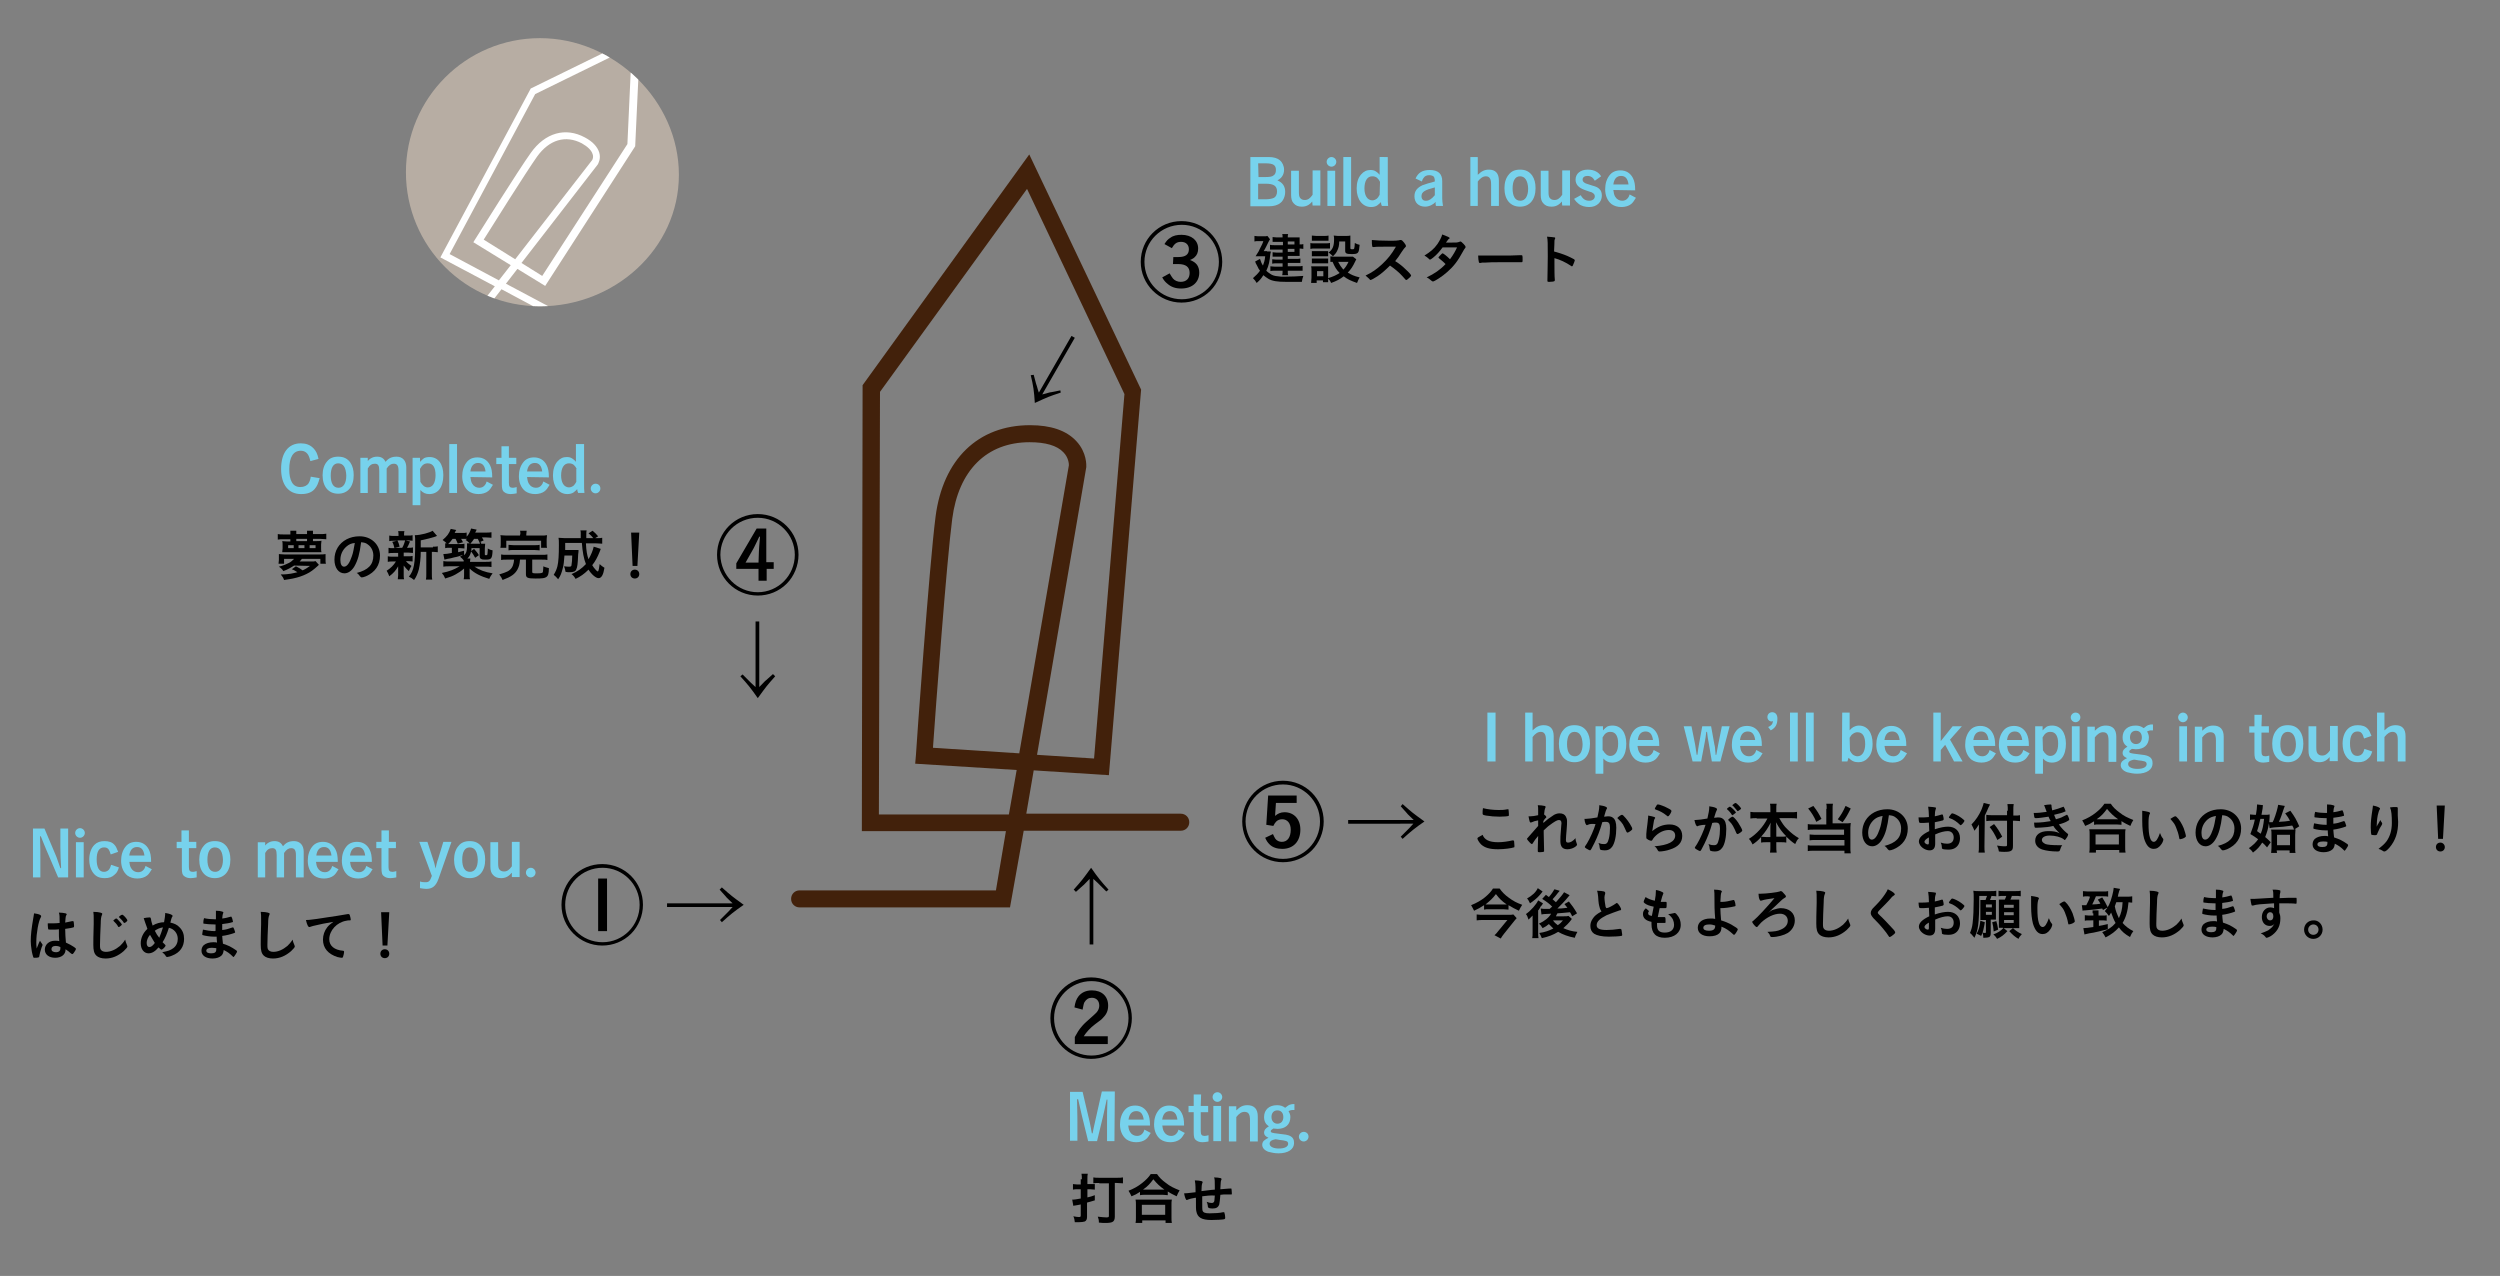 <?xml version="1.0" encoding="utf-8"?>
<!-- Generator: Adobe Illustrator 22.1.0, SVG Export Plug-In . SVG Version: 6.00 Build 0)  -->
<svg version="1.1" id="レイヤー_1" xmlns="http://www.w3.org/2000/svg" xmlns:xlink="http://www.w3.org/1999/xlink" x="0px"
	 y="0px" viewBox="0 0 675 344.5" style="enable-background:new 0 0 675 344.5;" xml:space="preserve">
<rect x="0" y="0" width="675" height="344.5" fill="#808080" stroke="none"/>
<style type="text/css">
	.st0{fill:#42210B;}
	.st1{fill:#77D2EC;}
	.st2{fill:#B7ADA3;}
	.st3{clip-path:url(#SVGID_2_);fill:#FFFFFF;}
</style>
<path class="st0" d="M272.7,245h-56.8c-1.3,0-2.3-1-2.3-2.3s1-2.3,2.3-2.3h53l2.7-16h-38.9l0.2-120.4l45-62.3l30.2,63.5l-8.7,104.1
	l-20.3-1.3l-2,11.7h41.7c1.3,0,2.3,1,2.3,2.3s-1,2.3-2.3,2.3h-42.4L272.7,245z M237.3,219.9h35.1l2.1-12l-27.4-1.7l0.2-2.3
	c0.1-2.1,3.6-51.2,5.3-64.4c2-15.5,11.5-24.7,25.5-24.7c5.6,0,9.8,1.4,12.5,4.3c2.9,3.1,2.7,6.6,2.7,7L280,203.8l15.4,1l8.2-98.4
	L277.3,51l-39.7,54.8L237.3,219.9z M251.9,201.9l23.3,1.5l13.4-77.8c0-0.4-0.1-2.1-1.5-3.5c-1.7-1.8-4.8-2.7-9.1-2.7
	c-11.6,0-19.2,7.6-20.9,20.7C255.6,151.5,252.6,191.8,251.9,201.9z"/>
<g>
	<path d="M151.6,244.3c0-6.1,4.9-11,11-11s11,4.9,11,11c0,2.9-1.2,5.8-3.2,7.8c-2.1,2.1-4.9,3.2-7.8,3.2
		C156.6,255.3,151.6,250.4,151.6,244.3z M162.7,254.4c5.5,0,10-4.5,10-10.1c0-5.5-4.5-10-10-10c-5.6,0-10.1,4.5-10.1,10
		C152.6,249.9,157.1,254.4,162.7,254.4z M163.9,237.2v14.2h-2.4v-14.2H163.9z"/>
	<path d="M194.9,239.6c2.6,2.3,2.6,2.3,5.9,4.7c-2.6,1.8-3.7,2.7-5.9,4.7l-0.5-0.6c0.5-0.5,0.5-0.5,1.1-1.1s0.6-0.6,1.2-1.2
		c0.4-0.5,0.7-0.7,1.1-1.2h-17.7v-1h17.7c-1.4-1.4-1.6-1.5-1.8-1.8c-1.1-1.2-1.1-1.2-1.7-1.9L194.9,239.6z"/>
</g>
<g>
	<path d="M335.4,221.8c0-6.1,4.9-11,11-11s11,4.9,11,11c0,2.9-1.2,5.8-3.2,7.8c-2.1,2.1-4.9,3.2-7.8,3.2
		C340.3,232.8,335.4,227.9,335.4,221.8z M346.4,231.9c5.5,0,10-4.5,10-10.1c0-5.5-4.5-10-10-10c-5.6,0-10.1,4.5-10.1,10
		C336.4,227.4,340.9,231.9,346.4,231.9z M350.2,216.8h-5.7l-0.2,3c0,0,0,0.1,0,0.2c0,0.1,0,0.1,0,0.3c0.6-0.6,1.5-1,2.5-1
		c2.6,0,4.3,1.9,4.3,4.7c0,3.2-1.9,5.2-4.9,5.2c-1.4,0-2.6-0.4-3.4-1.2c-0.5-0.5-0.8-0.9-1.2-1.8l2.1-1c0.3,0.6,0.4,0.9,0.6,1.2
		c0.4,0.6,1.1,0.9,1.8,0.9c1.5,0,2.4-1.2,2.4-3.3c0-1.7-0.9-2.8-2.3-2.8c-0.6,0-1.2,0.2-1.6,0.6c-0.3,0.3-0.5,0.6-0.8,1.2l-1.9-0.3
		l0.5-7.9h7.7v2H350.2z"/>
	<path d="M378.7,217.1c2.6,2.3,2.6,2.3,5.9,4.7c-2.6,1.8-3.7,2.7-5.9,4.7l-0.5-0.6c0.5-0.5,0.5-0.5,1.1-1.1s0.6-0.6,1.2-1.2
		c0.4-0.5,0.7-0.7,1.1-1.2H364v-1h17.7c-1.4-1.4-1.6-1.5-1.8-1.8c-1.1-1.2-1.1-1.2-1.7-1.9L378.7,217.1z"/>
</g>
<g>
	<path d="M209.3,182.6c-2.3,2.6-2.3,2.6-4.7,5.9c-1.8-2.6-2.7-3.7-4.7-5.9l0.6-0.5c0.5,0.5,0.5,0.5,1.1,1.1s0.6,0.6,1.2,1.2
		c0.5,0.4,0.7,0.7,1.2,1.1v-17.7h1v17.7c1.4-1.4,1.5-1.6,1.8-1.8c1.2-1.1,1.2-1.1,1.9-1.7L209.3,182.6z"/>
</g>
<g>
	<path d="M289.9,240.2c2.3-2.6,2.3-2.6,4.7-5.9c1.8,2.6,2.7,3.7,4.7,5.9l-0.6,0.5c-0.5-0.5-0.5-0.5-1.1-1.1s-0.6-0.6-1.2-1.2
		c-0.5-0.4-0.7-0.7-1.2-1.1V255h-1v-17.7c-1.4,1.4-1.5,1.6-1.8,1.8c-1.2,1.1-1.2,1.1-1.9,1.7L289.9,240.2z"/>
</g>
<g>
	<path d="M286.4,106c-3.3,1.1-3.3,1.1-7,2.8c-0.2-3.2-0.4-4.6-1.1-7.5l0.8-0.1c0.2,0.7,0.2,0.7,0.4,1.5c0.2,0.8,0.2,0.8,0.5,1.7
		c0.2,0.6,0.2,0.9,0.5,1.6l8.8-15.3l0.9,0.5l-8.8,15.3c1.9-0.5,2.1-0.6,2.4-0.6c1.6-0.3,1.6-0.3,2.5-0.5L286.4,106z"/>
</g>
<g>
	<path d="M283.6,274.9c0-6.1,4.9-11,11-11s11,4.9,11,11c0,2.9-1.2,5.8-3.2,7.8c-2.1,2.1-4.9,3.2-7.8,3.2
		C288.6,285.9,283.6,281,283.6,274.9z M294.7,285c5.5,0,10-4.5,10-10.1c0-5.5-4.5-10-10-10c-5.6,0-10.1,4.5-10.1,10
		C284.6,280.5,289.1,285,294.7,285z M299.1,281.9h-8.9V280c0.6-1.1,1.1-2,2-3c0.7-0.8,1.1-1.1,3.1-2.9c1.1-0.9,1.5-1.7,1.5-2.6
		c0-1.3-0.8-2.1-2-2.1c-0.9,0-1.5,0.4-2,1.2c-0.2,0.4-0.3,0.9-0.5,2l-2.2-0.6c0.2-1.4,0.5-2.2,1.1-3c0.8-1,2-1.6,3.6-1.6
		c2.7,0,4.4,1.6,4.4,4.1c0,1.3-0.4,2.3-1.3,3.2c-0.5,0.6-0.7,0.7-2.3,1.9c-1.2,0.9-2.3,2.1-3,3.2h6.5L299.1,281.9L299.1,281.9z"/>
</g>
<g>
	<path d="M308,70.7c0-6.1,4.9-11,11-11c6.1,0,11,4.9,11,11c0,2.9-1.2,5.8-3.2,7.8c-2.1,2.1-4.9,3.2-7.8,3.2
		C313,81.7,308,76.8,308,70.7z M319.1,80.8c5.5,0,10-4.5,10-10.1c0-5.5-4.5-10-10-10c-5.6,0-10.1,4.5-10.1,10
		C309,76.3,313.5,80.8,319.1,80.8z M316.8,69.4c1.1,0,1.1,0,1.4,0c1.9,0,2.8-0.7,2.8-2.1c0-1.2-0.8-2-2.1-2c-1.2,0-1.8,0.5-2.5,1.7
		l-2-1.1c0.6-0.9,0.9-1.3,1.6-1.7c0.8-0.6,1.8-0.8,3-0.8c2.7,0,4.5,1.5,4.5,3.7c0,1-0.3,1.8-1,2.4c-0.3,0.3-0.6,0.4-1.2,0.7
		c1,0.4,1.4,0.7,1.9,1.3c0.4,0.6,0.6,1.3,0.6,2.1c0,2.6-1.9,4.3-4.9,4.3c-1.5,0-2.7-0.4-3.7-1.3c-0.5-0.4-0.9-0.8-1.4-1.7l2-1.1
		c0.4,0.7,0.6,1,0.9,1.4c0.5,0.6,1.3,0.9,2.1,0.9c1.5,0,2.4-0.9,2.4-2.4c0-1.6-1-2.4-3.1-2.4c-0.3,0-0.5,0-1.4,0L316.8,69.4
		L316.8,69.4z"/>
</g>
<g>
	<path d="M193.6,149.8c0-6.1,4.9-11,11-11s11,4.9,11,11c0,2.9-1.2,5.8-3.2,7.8c-2.1,2.1-4.9,3.2-7.8,3.2
		C198.5,160.8,193.6,155.9,193.6,149.8z M204.6,159.9c5.5,0,10-4.5,10-10.1c0-5.5-4.5-10-10-10c-5.6,0-10.1,4.5-10.1,10
		C194.6,155.4,199.1,159.9,204.6,159.9z M207,151.8h1.9v1.8H207v3.2h-2.2v-3.2h-6v-1.5l5.5-9.4h2.6v9.1H207z M204.9,149
		c0-0.4,0.1-1.8,0.3-4.1H205c-0.7,1.4-1.1,2.4-1.5,3.1l-2.2,3.9h3.5L204.9,149z"/>
</g>
<g>
	<path class="st1" d="M86.3,129.1c-0.4,1.5-0.7,2.2-1.4,3c-0.8,0.9-2,1.3-3.6,1.3c-3.4,0-5.4-2.5-5.4-6.8c0-4.4,2-6.9,5.3-6.9
		c1.4,0,2.5,0.4,3.4,1.3c0.7,0.7,1.1,1.5,1.4,2.9l-2.2,0.6c-0.2-0.8-0.3-1.1-0.5-1.5c-0.4-0.8-1.1-1.3-2.1-1.3c-2,0-3.1,1.7-3.1,5
		c0,1.5,0.2,2.6,0.7,3.5c0.5,0.9,1.3,1.3,2.3,1.3s1.8-0.4,2.2-1c0.3-0.5,0.5-1,0.6-1.8L86.3,129.1z"/>
	<path class="st1" d="M91.3,133.3c-2.6,0-4.2-1.9-4.2-5c0-1.5,0.4-2.8,1.2-3.7c0.7-0.9,1.7-1.3,3-1.3c1.5,0,2.5,0.5,3.3,1.6
		c0.6,0.9,0.9,2,0.9,3.4C95.5,131.4,93.9,133.3,91.3,133.3z M91.3,125.1c-1.3,0-2,1.2-2,3.3c0,2.1,0.7,3.3,2.1,3.3
		c1.3,0,2.1-1.2,2.1-3.3C93.4,126.2,92.7,125.1,91.3,125.1z"/>
	<path class="st1" d="M99.1,124.7c0.7-0.9,1.6-1.4,2.7-1.4s1.8,0.4,2.3,1.4c0.8-1,1.7-1.4,3-1.4c1.6,0,2.6,1.1,2.6,2.9v6.9h-2.1v-6
		c0-1.4-0.4-1.9-1.3-1.9c-0.7,0-1.3,0.4-1.9,1.3v6.6h-2v-6c0-1.4-0.3-1.9-1.2-1.9c-0.8,0-1.4,0.4-1.9,1.3v6.6h-2v-9.5h2v1.1H99.1z"
		/>
	<path class="st1" d="M111.4,136.4v-12.8h2v1.1c0.5-0.5,0.7-0.7,1.1-1c0.4-0.2,0.9-0.3,1.5-0.3c2.3,0,3.7,1.9,3.7,4.9
		c0,3.2-1.4,5.1-3.8,5.1c-0.9,0-1.7-0.3-2.4-1.1v4.1H111.4z M113.5,130.1c0.6,1,1.2,1.5,2,1.5c1.3,0,2.1-1.2,2.1-3.3
		c0-2.1-0.7-3.2-2.1-3.2c-0.9,0-1.5,0.4-2.1,1.5L113.5,130.1L113.5,130.1z"/>
	<path class="st1" d="M123.4,133.1h-2.1v-13.2h2.1V133.1z"/>
	<path class="st1" d="M127,128.8c0.1,0.8,0.2,1.3,0.5,1.8c0.4,0.7,1.1,1.1,1.9,1.1c0.6,0,1.1-0.2,1.5-0.7c0.2-0.2,0.3-0.4,0.5-1
		l1.7,0.9c-0.5,0.8-0.8,1.3-1.3,1.7c-0.6,0.5-1.6,0.8-2.6,0.8c-1.1,0-2-0.3-2.7-0.8c-1.1-0.9-1.7-2.3-1.7-4c0-1.5,0.4-2.8,1.2-3.8
		c0.7-0.9,1.7-1.3,2.9-1.3c1.5,0,2.7,0.7,3.4,2.1c0.4,0.8,0.6,1.7,0.6,3.3L127,128.8L127,128.8z M131.1,127.3
		c-0.2-1.5-0.8-2.3-2-2.3s-1.9,0.8-2.1,2.3H131.1z"/>
	<path class="st1" d="M137.4,123.6h2v1.7h-2v5.1c0,1,0.3,1.3,1.1,1.3c0.3,0,0.6-0.1,1-0.2v1.7c-0.6,0.1-1.1,0.2-1.6,0.2
		c-0.8,0-1.3-0.2-1.7-0.5c-0.6-0.4-0.7-1-0.7-2.3v-5.3H134v-1.7h1.4v-3.1h2V123.6z"/>
	<path class="st1" d="M142.3,128.8c0.1,0.8,0.2,1.3,0.5,1.8c0.4,0.7,1.1,1.1,1.9,1.1c0.6,0,1.1-0.2,1.5-0.7c0.2-0.2,0.3-0.4,0.5-1
		l1.7,0.9c-0.5,0.8-0.8,1.3-1.3,1.7c-0.6,0.5-1.6,0.8-2.6,0.8c-1.1,0-2-0.3-2.7-0.8c-1.1-0.9-1.7-2.3-1.7-4c0-1.5,0.4-2.8,1.2-3.8
		c0.7-0.9,1.7-1.3,2.9-1.3c1.5,0,2.7,0.7,3.4,2.1c0.4,0.8,0.6,1.7,0.6,3.3L142.3,128.8L142.3,128.8z M146.4,127.3
		c-0.2-1.5-0.8-2.3-2-2.3s-1.9,0.8-2.1,2.3H146.4z"/>
	<path class="st1" d="M157.7,119.9v10.2c0,2,0,2,0.1,3h-1.7c0-0.1-0.1-0.2-0.1-0.3c-0.1-0.2-0.1-0.2-0.1-0.4s0-0.2-0.1-0.3
		c-0.4,0.5-0.7,0.6-1,0.9c-0.5,0.3-1.1,0.4-1.6,0.4c-2.3,0-3.9-2-3.9-5c0-1.6,0.4-2.9,1.2-3.8c0.7-0.8,1.5-1.2,2.5-1.2
		c0.6,0,1.1,0.1,1.5,0.4c0.3,0.2,0.6,0.4,1,0.9v-4.8C155.5,119.9,157.7,119.9,157.7,119.9z M155.7,126.6c-0.3-0.6-0.5-0.8-0.8-1.1
		c-0.4-0.3-0.8-0.4-1.3-0.4c-1.3,0-2.1,1.2-2.1,3.3c0,0.9,0.2,1.7,0.5,2.2c0.3,0.6,1,1,1.6,1c0.5,0,0.9-0.2,1.3-0.5
		c0.3-0.3,0.4-0.5,0.7-1v-3.5H155.7z"/>
	<path class="st1" d="M162.1,131.9c0,0.7-0.6,1.3-1.3,1.3s-1.3-0.6-1.3-1.3s0.6-1.3,1.3-1.3C161.5,130.6,162.1,131.1,162.1,131.9z"
		/>
</g>
<g>
	<g>
		<path class="st1" d="M18.3,236.9h-2.6l-3.3-7.7c-0.1-0.2-0.7-1.7-0.9-2.2c-0.3-0.8-0.3-0.8-0.5-1.2h-0.2c0.1,2.7,0.1,4.6,0.1,6.2
			v4.9h-2v-13.2H12l3,7.1c0.3,0.6,0.7,2,1.3,3.6h0.2c-0.1-1.7-0.2-4-0.2-5.7v-5h2.1v13.2H18.3z"/>
		<path class="st1" d="M22.9,224.9c0,0.7-0.6,1.3-1.3,1.3c-0.7,0-1.3-0.6-1.3-1.3s0.6-1.3,1.3-1.3C22.3,223.6,22.9,224.2,22.9,224.9
			z M22.6,236.9h-2.1v-9.5h2.1V236.9z"/>
		<path class="st1" d="M32.1,234.2c-0.3,1-0.6,1.5-1.1,1.9c-0.7,0.7-1.5,1-2.7,1c-1.6,0-2.6-0.5-3.4-1.8c-0.5-0.8-0.8-1.9-0.8-3.2
			c0-1.7,0.5-3.1,1.4-4c0.7-0.7,1.6-1,2.7-1c1.2,0,2.1,0.3,2.7,1c0.4,0.4,0.6,0.9,1,1.9l-2,0.7c-0.4-1.4-0.8-1.9-1.8-1.9
			c-1.3,0-2,1.1-2,3.2c0,2.3,0.7,3.4,2,3.4c0.6,0,1.1-0.3,1.4-0.7c0.2-0.3,0.3-0.5,0.5-1.2L32.1,234.2z"/>
		<path class="st1" d="M34.9,232.6c0.1,0.8,0.2,1.3,0.5,1.8c0.4,0.7,1.1,1.1,1.9,1.1c0.6,0,1.1-0.2,1.5-0.7c0.2-0.2,0.3-0.4,0.5-1
			l1.7,0.9c-0.5,0.8-0.8,1.3-1.3,1.7c-0.6,0.5-1.6,0.8-2.6,0.8c-1.1,0-2-0.3-2.7-0.8c-1.1-0.9-1.7-2.3-1.7-4c0-1.5,0.4-2.8,1.2-3.8
			c0.7-0.9,1.7-1.3,2.9-1.3c1.5,0,2.7,0.7,3.4,2.1c0.4,0.8,0.6,1.7,0.6,3.3h-5.9V232.6z M39,231c-0.2-1.5-0.8-2.3-2-2.3
			s-1.9,0.8-2.1,2.3H39z"/>
		<path class="st1" d="M51,227.3h2v1.7h-2v5.1c0,1,0.3,1.3,1.1,1.3c0.3,0,0.6-0.1,1-0.2v1.7c-0.6,0.1-1.1,0.2-1.6,0.2
			c-0.8,0-1.3-0.2-1.7-0.5c-0.6-0.4-0.7-1-0.7-2.3V229h-1.4v-1.7H49v-3.1h2V227.3z"/>
		<path class="st1" d="M58,237.1c-2.6,0-4.2-1.9-4.2-5c0-1.5,0.4-2.8,1.2-3.7c0.7-0.9,1.7-1.3,3-1.3c1.5,0,2.5,0.5,3.3,1.6
			c0.6,0.9,0.9,2,0.9,3.4C62.2,235.2,60.6,237.1,58,237.1z M58,228.8c-1.3,0-2,1.2-2,3.3s0.7,3.3,2.1,3.3c1.3,0,2.1-1.2,2.1-3.3
			C60.1,229.9,59.4,228.8,58,228.8z"/>
		<path class="st1" d="M71.4,228.5c0.7-0.9,1.6-1.4,2.7-1.4s1.8,0.4,2.3,1.4c0.8-1,1.7-1.4,3-1.4c1.6,0,2.6,1.1,2.6,2.9v6.9h-2.1v-6
			c0-1.4-0.4-1.9-1.3-1.9c-0.7,0-1.3,0.4-1.9,1.3v6.6h-2v-6c0-1.4-0.3-1.9-1.2-1.9c-0.8,0-1.4,0.4-1.9,1.3v6.6h-2v-9.5h2v1.1H71.4z"
			/>
		<path class="st1" d="M85.3,232.6c0.1,0.8,0.2,1.3,0.5,1.8c0.4,0.7,1.1,1.1,1.9,1.1c0.6,0,1.1-0.2,1.5-0.7c0.2-0.2,0.3-0.4,0.5-1
			l1.7,0.9c-0.5,0.8-0.8,1.3-1.3,1.7c-0.6,0.5-1.6,0.8-2.6,0.8c-1.1,0-2-0.3-2.7-0.8c-1.1-0.9-1.7-2.3-1.7-4c0-1.5,0.4-2.8,1.2-3.8
			c0.7-0.9,1.7-1.3,2.9-1.3c1.5,0,2.7,0.7,3.4,2.1c0.4,0.8,0.6,1.7,0.6,3.3h-5.9V232.6z M89.5,231c-0.2-1.5-0.8-2.3-2-2.3
			s-1.9,0.8-2.1,2.3H89.5z"/>
		<path class="st1" d="M94.5,232.6c0.1,0.8,0.2,1.3,0.5,1.8c0.4,0.7,1.1,1.1,1.9,1.1c0.6,0,1.1-0.2,1.5-0.7c0.2-0.2,0.3-0.4,0.5-1
			l1.7,0.9c-0.5,0.8-0.8,1.3-1.3,1.7c-0.6,0.5-1.6,0.8-2.6,0.8c-1.1,0-2-0.3-2.7-0.8c-1.1-0.9-1.7-2.3-1.7-4c0-1.5,0.4-2.8,1.2-3.8
			c0.7-0.9,1.7-1.3,2.9-1.3c1.5,0,2.7,0.7,3.4,2.1c0.4,0.8,0.6,1.7,0.6,3.3h-5.9V232.6z M98.6,231c-0.2-1.5-0.8-2.3-2-2.3
			s-1.9,0.8-2.1,2.3H98.6z"/>
		<path class="st1" d="M104.9,227.3h2v1.7h-2v5.1c0,1,0.3,1.3,1.1,1.3c0.3,0,0.6-0.1,1-0.2v1.7c-0.6,0.1-1.1,0.2-1.6,0.2
			c-0.8,0-1.3-0.2-1.7-0.5c-0.6-0.4-0.7-1-0.7-2.3V229h-1.4v-1.7h1.4v-3.1h2v3.1H104.9z"/>
		<path class="st1" d="M113.2,227.3h2.2l1.5,4.6c0.2,0.5,0.5,1.6,0.7,2.6c0.1-0.5,0.1-0.5,0.3-1.3c0.1-0.5,0.3-1.1,0.4-1.3l1.4-4.6
			h2.2l-3.5,10c-0.7,1.9-1.6,2.7-3.3,2.7c-0.5,0-1.1-0.1-1.7-0.2V238c0.6,0.2,1,0.2,1.5,0.2c0.9,0,1.2-0.3,1.7-1.7L113.2,227.3z"/>
		<path class="st1" d="M126.8,237.1c-2.6,0-4.2-1.9-4.2-5c0-1.5,0.4-2.8,1.2-3.7c0.7-0.9,1.7-1.3,3-1.3c1.5,0,2.5,0.5,3.3,1.6
			c0.6,0.9,0.9,2,0.9,3.4C131,235.2,129.4,237.1,126.8,237.1z M126.8,228.8c-1.3,0-2,1.2-2,3.3s0.7,3.3,2.1,3.3
			c1.3,0,2.1-1.2,2.1-3.3C128.9,229.9,128.2,228.8,126.8,228.8z"/>
		<path class="st1" d="M138.1,235.7c-0.8,1-1.7,1.4-2.8,1.4c-1,0-1.7-0.3-2.2-0.9c-0.5-0.5-0.7-1.2-0.7-2.3v-6.5h2.1v5.7
			c0,0.9,0.1,1.3,0.3,1.6c0.3,0.4,0.7,0.6,1.3,0.6c0.8,0,1.4-0.4,2.1-1.4v-6.6h2.1v9.5h-2.1v-1.1H138.1z"/>
		<path class="st1" d="M144.6,235.6c0,0.7-0.6,1.3-1.3,1.3s-1.3-0.6-1.3-1.3s0.6-1.3,1.3-1.3S144.6,234.9,144.6,235.6z"/>
	</g>
</g>
<g>
	<g>
		<path class="st1" d="M342.5,42.4c1.4,0,2.4,0.3,3.1,0.9c0.6,0.5,1.1,1.5,1.1,2.5c0,1.3-0.6,2.3-1.8,2.9c1.4,0.6,2.1,1.6,2.1,3.1
			c0,1.2-0.5,2.4-1.3,3c-0.7,0.6-1.8,0.9-3.1,0.9h-5V42.4H342.5z M339.8,47.8h2c0.9,0,1.7-0.1,2-0.4c0.5-0.3,0.7-0.8,0.7-1.5
			c0-1.3-0.7-1.8-2.8-1.8h-2L339.8,47.8L339.8,47.8z M339.8,53.8h2.1c0.9,0,1.7-0.2,2.1-0.4c0.5-0.3,0.8-0.9,0.8-1.7
			c0-1.5-0.9-2.1-3.1-2.1h-2v4.2H339.8z"/>
		<path class="st1" d="M354.3,54.4c-0.8,1-1.7,1.4-2.8,1.4c-1,0-1.7-0.3-2.2-0.9c-0.5-0.5-0.7-1.2-0.7-2.3v-6.5h2.1v5.7
			c0,0.9,0.1,1.3,0.3,1.6c0.3,0.4,0.7,0.6,1.3,0.6c0.8,0,1.4-0.4,2.1-1.4V46h2.1v9.5h-2.1L354.3,54.4L354.3,54.4z"/>
		<path class="st1" d="M360.8,43.7c0,0.7-0.6,1.3-1.3,1.3c-0.7,0-1.3-0.6-1.3-1.3s0.6-1.3,1.3-1.3C360.2,42.4,360.8,43,360.8,43.7z
			 M360.5,55.6h-2.1v-9.5h2.1V55.6z"/>
		<path class="st1" d="M364.8,55.6h-2.1V42.4h2.1V55.6z"/>
		<path class="st1" d="M374.7,42.4v10.2c0,2,0,2,0.1,3h-1.7c0-0.1-0.1-0.2-0.1-0.3c-0.1-0.2-0.1-0.2-0.1-0.4s0-0.2-0.1-0.3
			c-0.4,0.5-0.7,0.6-1,0.9c-0.5,0.3-1.1,0.4-1.6,0.4c-2.3,0-3.9-2-3.9-5c0-1.6,0.4-2.9,1.2-3.8c0.7-0.8,1.5-1.2,2.5-1.2
			c0.6,0,1.1,0.1,1.5,0.4c0.3,0.2,0.6,0.4,1,0.9v-4.8C372.5,42.4,374.7,42.4,374.7,42.4z M372.6,49.1c-0.3-0.6-0.5-0.8-0.8-1.1
			c-0.4-0.3-0.8-0.4-1.3-0.4c-1.3,0-2.1,1.2-2.1,3.3c0,0.9,0.2,1.7,0.5,2.2c0.3,0.6,1,1,1.6,1c0.5,0,0.9-0.2,1.3-0.5
			c0.3-0.3,0.4-0.5,0.7-1L372.6,49.1L372.6,49.1z"/>
		<path class="st1" d="M382.2,48.2c0.7-1.6,1.9-2.3,3.8-2.3c2.3,0,3.4,1,3.4,3v4.7c0,0.5,0.1,1.3,0.2,2h-1.9
			c-0.1-0.3-0.1-0.7-0.1-1.1c-0.4,0.5-0.7,0.6-1,0.8c-0.5,0.3-1.2,0.5-1.8,0.5c-1.8,0-2.9-1.1-2.9-2.8c0-1.4,0.7-2.3,2.2-3
			c0.8-0.3,1.8-0.6,3.3-1c0-0.7-0.1-0.9-0.2-1.2c-0.2-0.3-0.7-0.5-1.3-0.5c-0.6,0-1.2,0.2-1.5,0.7c-0.2,0.2-0.3,0.4-0.5,1
			L382.2,48.2z M387.4,50.6c-2.7,0.7-3.6,1.2-3.6,2.4c0,0.5,0.2,0.9,0.6,1.1c0.2,0.1,0.4,0.1,0.7,0.1c0.7,0,1.5-0.5,2.3-1.5V50.6z"
			/>
		<path class="st1" d="M399,47.2c1-1,1.9-1.4,3-1.4c1.8,0,2.7,1,2.7,3v6.8h-2.1v-5.7c0-0.9-0.1-1.4-0.3-1.7
			c-0.2-0.4-0.6-0.6-1.1-0.6c-0.8,0-1.5,0.5-2.2,1.4v6.6h-2V42.4h2V47.2z"/>
		<path class="st1" d="M410.4,55.8c-2.6,0-4.2-1.9-4.2-5c0-1.5,0.4-2.8,1.2-3.7c0.7-0.9,1.7-1.3,3-1.3c1.5,0,2.5,0.5,3.3,1.6
			c0.6,0.9,0.9,2,0.9,3.4C414.6,53.9,413,55.8,410.4,55.8z M410.4,47.6c-1.3,0-2,1.2-2,3.3s0.7,3.3,2.1,3.3c1.3,0,2.1-1.2,2.1-3.3
			C412.5,48.7,411.7,47.6,410.4,47.6z"/>
		<path class="st1" d="M421.7,54.4c-0.8,1-1.7,1.4-2.8,1.4c-1,0-1.7-0.3-2.2-0.9c-0.5-0.5-0.7-1.2-0.7-2.3v-6.5h2.1v5.7
			c0,0.9,0.1,1.3,0.3,1.6c0.3,0.4,0.7,0.6,1.3,0.6c0.8,0,1.4-0.4,2.1-1.4V46h2.1v9.5h-2.1L421.7,54.4L421.7,54.4z"/>
		<path class="st1" d="M430.6,48.8c-0.5-0.9-1.1-1.3-2-1.3c-0.8,0-1.3,0.4-1.3,1c0,0.4,0.2,0.7,0.8,1c0.2,0.1,0.3,0.1,1.8,0.6
			c1.1,0.3,1.5,0.5,1.9,0.9c0.5,0.4,0.7,1.1,0.7,1.8c0,1.8-1.4,3.1-3.4,3.1c-1.1,0-2.2-0.3-2.9-0.9c-0.5-0.4-0.8-0.7-1.2-1.3l1.8-1
			c0.6,1.1,1.3,1.5,2.3,1.5c0.9,0,1.5-0.5,1.5-1.2c0-0.5-0.3-0.8-0.9-1.1c-0.1,0-0.7-0.2-1.8-0.6c-1.7-0.6-2.5-1.5-2.5-2.8
			c0-1.6,1.3-2.7,3.3-2.7c0.9,0,1.8,0.2,2.4,0.6c0.5,0.3,0.8,0.6,1.2,1.2L430.6,48.8z"/>
		<path class="st1" d="M435.6,51.3c0.1,0.8,0.2,1.3,0.5,1.8c0.4,0.7,1.1,1.1,1.9,1.1c0.6,0,1.1-0.2,1.5-0.7c0.2-0.2,0.3-0.4,0.5-1
			l1.7,0.9c-0.5,0.8-0.8,1.3-1.3,1.7c-0.6,0.5-1.6,0.8-2.6,0.8c-1.1,0-2-0.3-2.7-0.8c-1.1-0.9-1.7-2.3-1.7-4c0-1.5,0.4-2.8,1.2-3.8
			c0.7-0.9,1.7-1.3,2.9-1.3c1.5,0,2.7,0.7,3.4,2.1c0.4,0.8,0.6,1.7,0.6,3.3L435.6,51.3L435.6,51.3z M439.7,49.8
			c-0.2-1.5-0.8-2.3-2-2.3s-1.9,0.8-2.1,2.3H439.7z"/>
	</g>
</g>
<g>
	<path d="M85.4,146.1c0.7,0,1,0,1.4-0.1c0,0.3-0.1,0.6-0.1,1v1.1c0,0.4,0,0.7,0.1,1c-0.3,0-0.7,0-1.3,0h-8c-0.6,0-1,0-1.3,0
		c0-0.4,0.1-0.6,0.1-1v-1c0-0.4,0-0.7-0.1-1c0.3,0,0.7,0.1,1.4,0.1h0.8v-0.6h-1.8c-0.7,0-1.2,0-1.6,0.1v-1.5
		c0.5,0.1,0.9,0.1,1.6,0.1h1.8V144c0-0.3,0-0.5,0-0.7H80c0,0.3,0,0.4,0,0.7v0.2h2.9V144c0-0.3,0-0.5,0-0.7h1.6c0,0.3,0,0.4,0,0.7
		v0.2h2c0.6,0,1.1,0,1.6-0.1v1.5c-0.4,0-0.9-0.1-1.6-0.1h-2v0.6L85.4,146.1L85.4,146.1z M79.4,152.7c-0.9,0.6-1.8,1.1-2.9,1.5
		c-0.3-0.5-0.6-0.8-1.2-1.2c1.2-0.3,1.9-0.6,2.7-1c0.6-0.3,1-0.7,1.4-1.1h-2.7v1.3h-1.5c0-0.3,0.1-0.6,0.1-1v-0.6c0-0.5,0-0.7,0-1
		c0.5,0,0.8,0.1,1.5,0.1h9.5c0.8,0,1,0,1.6-0.1c0,0.3,0,0.5,0,1v0.6c0,0.5,0,0.7,0.1,1h-1.5v-1.3h-5c-0.2,0.3-0.4,0.5-0.6,0.7h3.2
		c0.6,0,0.8,0,1.1-0.1l0.9,1c-0.1,0.1-0.2,0.2-0.3,0.3c-1.1,1-2,1.7-3.1,2.2c-1,0.5-2.2,0.9-3.6,1.2c-0.6,0.1-1,0.2-2.4,0.4
		c-0.2-0.6-0.4-0.9-0.9-1.5c1.4,0,1.9-0.1,2.7-0.2c0.7-0.1,1.3-0.3,1.8-0.4c-0.5-0.3-0.9-0.6-1.5-0.8l1.1-0.8
		c0.8,0.4,1.3,0.7,1.8,1.1c0.9-0.4,1.3-0.7,2-1.2L79.4,152.7L79.4,152.7z M79.3,147.2h-1.5v0.8h1.5V147.2z M82.9,145.5H80v0.6h2.9
		V145.5z M82.2,147.2h-1.6v0.8h1.6V147.2z M85.2,148v-0.8h-1.6v0.8H85.2z"/>
	<path d="M95.7,152.9c-0.7,1.2-1.7,1.9-2.7,1.9c-1.6,0-2.7-1.5-2.7-3.7c0-2.4,1.2-4.4,3.3-5.5c1-0.5,2.1-0.8,3.5-0.8
		c3.1,0,5.5,2.2,5.5,5.2c0,2.6-1.3,4.5-3.8,5.6c-0.5,0.2-0.9,0.3-1.1,0.3s-0.3-0.1-0.5-0.3c-0.3-0.4-0.5-0.7-0.9-0.9
		c3.1-0.8,4.5-2.2,4.5-4.7c0-1.2-0.5-2.3-1.5-3c-0.5-0.4-0.9-0.5-1.8-0.6C97.1,149.6,96.6,151.3,95.7,152.9z M93.5,147.6
		c-1,0.9-1.6,2.1-1.6,3.6c0,1.2,0.4,1.8,1,1.8c0.8,0,1.5-1,2.1-2.8c0.4-1.1,0.5-2,0.8-3.6C94.8,146.7,94.2,147,93.5,147.6z"/>
	<path d="M106.2,149.3c-0.6,0-0.9,0-1.3,0.1v-1.5c0.3,0.1,0.7,0.1,1.3,0.1h0.3c-0.2-0.8-0.3-1.2-0.6-1.7l1.3-0.3h-0.7
		c-0.6,0-1,0-1.4,0.1v-1.5c0.4,0.1,0.7,0.1,1.4,0.1h1.1v-0.2c0-0.5,0-0.7-0.1-1.1h1.7c-0.1,0.3-0.1,0.5-0.1,1v0.2h1
		c0.7,0,0.9,0,1.3-0.1v1.5c-0.4,0-0.7-0.1-1.3-0.1h-0.6l1.2,0.3c-0.3,0.8-0.6,1.4-0.8,1.7h0.3c0.6,0,1,0,1.3-0.1v1.5
		c-0.4,0-0.7-0.1-1.3-0.1H109v1h1.1c0.6,0,0.9,0,1.3-0.1v1.5c-0.4,0-0.7-0.1-1.3-0.1h-0.5c0.4,0.5,0.8,0.8,1.5,1.3
		c-0.3,0.5-0.5,0.8-0.7,1.4c-0.7-0.6-0.9-0.9-1.4-1.5c0,0.7,0,1,0,1.1v1.4c0,0.5,0,0.9,0.1,1.2h-1.7c0-0.3,0.1-0.7,0.1-1.1v-1.4
		c0-0.3,0-0.6,0-1c-0.6,1.1-1.3,1.9-2.4,2.7c-0.2-0.6-0.4-1-0.7-1.5c1.1-0.7,1.9-1.5,2.5-2.5H106c-0.6,0-0.9,0-1.3,0.1v-1.5
		c0.4,0.1,0.7,0.1,1.3,0.1h1.5v-0.7c0-0.3,0-0.3,0-0.3L106.2,149.3L106.2,149.3z M107.3,145.9c0.3,0.6,0.4,0.9,0.6,1.7l-1.3,0.3h2
		c0.4-0.7,0.6-1.3,0.8-2H107.3z M116.9,147.6c0.6,0,1,0,1.3-0.1v1.6c-0.4,0-0.6-0.1-1.2-0.1h-0.4v5.8c0,0.9,0,1.3,0.1,1.7H115
		c0.1-0.4,0.1-0.9,0.1-1.7V149h-1.5c0,1.8-0.2,3.3-0.5,4.7c-0.3,1.1-0.7,2.1-1.3,2.9c-0.6-0.5-0.8-0.6-1.4-0.9
		c1.4-1.7,1.7-3.6,1.7-9c0-1.2,0-1.7-0.1-2.2c1.6,0,4.1-0.7,4.8-1.2l1.2,1.4c-0.1,0-0.2,0.1-0.5,0.2c-1.2,0.4-2.1,0.6-3.9,1v1.9h3.3
		V147.6z"/>
	<path d="M129.9,146.8c0.5,0,0.8,0,1.1,0c0,0.4-0.1,0.7-0.1,1.3v1.5c0,0.2,0,0.3,0.3,0.3s0.3,0,0.4-0.2c0-0.1,0.1-0.7,0.1-1.2v-0.2
		c0-0.1,0-0.1,0-0.2c0.5,0.3,0.8,0.4,1.3,0.5c-0.1,2.2-0.3,2.5-1.8,2.5c-0.7,0-1,0-1.3-0.2c-0.3-0.1-0.4-0.4-0.4-0.9v-2h-2.2
		c0,0.4,0,0.5-0.1,0.8l0.8-0.6c0.6,0.7,0.9,1,1.3,1.7l-1,0.7c-0.4-0.7-0.7-1.2-1.1-1.7c-0.2,0.8-0.4,1.3-1,1.9h0.8
		c0,0.3-0.1,0.5-0.1,0.9h4.1c0.8,0,1.3,0,1.7-0.1v1.5c-0.5-0.1-1-0.1-1.7-0.1h-2.9c1.3,0.9,2.9,1.5,4.9,1.8
		c-0.4,0.6-0.6,0.8-0.9,1.5c-2.3-0.7-4-1.5-5.3-2.8c0,0.2,0,0.6,0,0.9v0.7c0,0.7,0,1,0.1,1.3h-1.7c0.1-0.4,0.1-0.7,0.1-1.3v-0.7
		c0-0.2,0-0.4,0-0.9c-0.8,0.7-1.4,1.1-2.3,1.6s-1.5,0.7-2.8,1.1c-0.3-0.7-0.4-0.9-0.9-1.5c2-0.4,3.3-0.9,4.8-1.8h-2.7
		c-0.7,0-1.2,0-1.7,0.1v-1.5c0.4,0.1,1,0.1,1.7,0.1h3.8c0-0.2,0-0.2,0-0.3c-0.2-0.3-0.6-0.7-1-1c0.4-0.2,0.6-0.3,0.8-0.5
		c-0.8,0.3-1.3,0.5-2.4,0.7c-0.7,0.2-1.1,0.3-1.8,0.4c-0.5,0.1-0.5,0.1-0.8,0.2l-0.3-1.5c0.7,0,1.2-0.1,2.3-0.3v-1.4h-0.6
		c-0.6,0-0.8,0-1.2,0.1v-1.3c0.2,0,0.2,0,0.4,0c-0.3-0.3-0.4-0.4-1.1-0.9c1.2-1,1.8-1.8,2.2-3l1.5,0.3c-0.1,0.1-0.1,0.1-0.3,0.5
		c-0.1,0.2-0.1,0.3-0.2,0.3h1.9c0.7,0,1,0,1.4-0.1v1.1c0.6-0.6,1-1.5,1.2-2.2l1.5,0.3c0,0.1-0.2,0.4-0.4,0.8h2.8
		c0.8,0,1.1,0,1.6-0.1v1.5c-0.4,0-0.9-0.1-1.5-0.1h-1.1c0.2,0.2,0.2,0.4,0.5,0.8l-1.1,0.5h0.4V146.8z M125.3,149.9
		c0.6-0.5,0.8-1.2,0.8-2.4c0-0.4,0-0.6,0-0.8c0.2,0,0.3,0,0.7,0c0,0,0-0.1-0.1-0.1c-0.2-0.2-0.6-0.6-1-0.8c0.2-0.2,0.3-0.2,0.4-0.3
		c-0.3,0-0.5,0-0.8,0h-0.8c0.2,0.3,0.3,0.5,0.5,0.9l-1.4,0.4c-0.2-0.5-0.3-0.7-0.6-1.3h-0.8c-0.4,0.6-0.8,1-1.2,1.4
		c0.3,0,0.3,0,0.6,0h2.6c0.7,0,0.8,0,1.2-0.1v1.3c-0.4,0-0.6-0.1-1.1-0.1h-0.6v1.1c0.7-0.2,0.9-0.2,1.6-0.4L125.3,149.9z
		 M127.2,146.8h2.4c-0.1-0.4-0.3-0.7-0.6-1.3h-1c-0.3,0.5-0.6,0.8-1,1.3H127.2z"/>
	<path d="M136.8,151.1c-0.7,0-1.1,0-1.5,0.1v-1.5c0.4,0.1,0.8,0.1,1.5,0.1h9.5c0.7,0,1.1,0,1.5-0.1v1.5c-0.4-0.1-0.8-0.1-1.5-0.1
		h-2.6v3.3c0,0.4,0.2,0.4,1.4,0.4c1.1,0,1.5-0.1,1.5-0.5c0-0.3,0.1-0.7,0.1-1.2c0-0.1,0-0.1,0-0.2c0.6,0.3,0.9,0.3,1.5,0.5
		c0,1.4-0.2,2.1-0.7,2.4c-0.4,0.3-1,0.4-2.9,0.4c-2.2,0-2.6-0.2-2.6-1.2v-3.9h-1.6c-0.1,1.4-0.3,1.9-0.7,2.7c-0.7,1.2-1.6,1.9-4,2.8
		c-0.2-0.5-0.5-1-0.9-1.5c1.2-0.4,1.6-0.5,2.2-0.8c1-0.5,1.5-1.3,1.7-2.4c0-0.2,0.1-0.4,0.1-0.8H136.8z M140.5,144.3
		c0-0.4,0-0.8-0.1-1h1.8c0,0.3-0.1,0.6-0.1,1v0.3h4c0.7,0,1.1,0,1.6-0.1c0,0.3-0.1,0.6-0.1,1.1v1.2c0,0.5,0,0.8,0.1,1.1h-1.6V146
		h-9.4v1.9h-1.6c0.1-0.3,0.1-0.7,0.1-1.1v-1.2c0-0.5,0-0.8-0.1-1.1c0.5,0,0.9,0.1,1.6,0.1h3.7v-0.3H140.5z M137.3,147.1
		c0.4,0,0.7,0.1,1.4,0.1h5.6c0.6,0,1,0,1.4-0.1v1.5c-0.4,0-0.7-0.1-1.4-0.1h-5.6c-0.6,0-1,0-1.4,0.1V147.1z"/>
	<path d="M162.2,148.2c-0.1,0.2-0.1,0.2-0.3,0.8c-0.6,1.5-1.2,2.6-2,3.6c0.3,0.5,0.6,0.9,0.9,1.2c0.2,0.3,0.6,0.5,0.6,0.5
		c0.1,0,0.1-0.1,0.2-0.3c0.1-0.3,0.1-0.3,0.3-1.7c0.5,0.5,0.7,0.6,1.3,1c-0.3,1.9-0.8,2.8-1.6,2.8c-0.7,0-1.9-1-2.7-2.3
		c-1.1,1.1-2.2,1.9-3.5,2.5c-0.4-0.7-0.6-0.9-1.1-1.3c1.5-0.6,2.8-1.5,3.9-2.7c-0.6-1.5-0.9-3.2-1.1-5.7h-4.5c0,1.4,0,1.4,0,1.9h2.6
		c0.5,0,0.7,0,1,0c0,0.3,0,0.6-0.1,1.2c-0.1,2.5-0.2,3.4-0.5,4c-0.2,0.6-0.8,0.8-1.8,0.8c-0.4,0-0.6,0-1.1-0.1
		c-0.1-0.6-0.2-1-0.4-1.5c0.8,0.1,1,0.1,1.4,0.1s0.6-0.1,0.6-0.4c0.1-0.5,0.2-1.5,0.2-2.6h-2.1c-0.1,1.5-0.2,2.6-0.5,3.6
		c-0.3,1.1-0.5,1.8-1.2,2.8c-0.5-0.6-0.7-0.8-1.2-1.2c0.5-0.8,0.8-1.5,1-2.3c0.3-1.2,0.4-3.1,0.4-5.7c0-1.1,0-1.5-0.1-2
		c0.5,0,1.1,0.1,1.8,0.1h4.2V144c0-0.3,0-0.5-0.1-0.8h1.7c-0.1,0.3-0.1,0.9-0.1,1.4c0,0.1,0,0.5,0,0.7h1.9c-0.4-0.5-0.7-0.8-1.3-1.3
		l1.1-0.7c0.7,0.6,0.9,0.8,1.5,1.5l-0.8,0.5h0.4c0.8,0,1.2,0,1.5-0.1v1.6c-0.5,0-1-0.1-1.8-0.1h-2.6c0.1,2,0.3,3.2,0.7,4.3
		c0.7-1.2,1.2-2.4,1.4-3.4L162.2,148.2z"/>
	<path d="M172.6,155c0,0.7-0.5,1.2-1.2,1.2s-1.2-0.5-1.2-1.2s0.5-1.2,1.2-1.2S172.6,154.3,172.6,155z M172.1,152.8h-1.3l-0.4-9h2.2
		L172.1,152.8z"/>
</g>
<g>
	<path d="M11.4,254.9c0,0.1,0.1,0.1,0.1,0.2c0,0.1,0,0.1-0.3,0.8c-0.3,0.9-0.5,1.7-0.6,2.3c0,0.2-0.1,0.3-0.3,0.3
		c-0.2,0.1-0.6,0.1-1,0.1c-0.1,0-0.2,0-0.3-0.1c-0.1-0.3-0.4-1.3-0.5-2.2c-0.1-0.7-0.2-1.4-0.2-2.2c0-1.7,0.2-3.4,0.7-6.3
		c0.1-0.5,0.1-0.7,0.2-1.2c0.7,0.1,1.2,0.2,1.6,0.4c0.2,0.1,0.3,0.2,0.3,0.4c0,0.1,0,0.2-0.1,0.3c-0.6,1-1.2,4.3-1.2,6.7
		c0,0.4,0,0.9,0.1,1.7c0.4-0.9,0.5-1.4,0.9-2.1C11,254.3,11.1,254.5,11.4,254.9z M13.9,251c-0.7,0-0.9,0-0.9-0.2
		c0-0.1-0.1-0.6-0.1-1c0-0.1,0-0.2,0-0.5c0.4,0,0.6,0,1.1,0c0.8,0,1.3,0,2.1-0.1c0-1.9,0-2.1-0.2-2.8c0.7,0,1.3,0.1,1.8,0.2
		c0.2,0.1,0.3,0.1,0.3,0.3c0,0.1,0,0.1-0.1,0.2c-0.2,0.3-0.2,0.9-0.3,2c0.6-0.1,1-0.2,1.9-0.4c0.1,0,0.1,0,0.2,0s0.1,0,0.2,0.2
		c0,0.1,0.1,0.7,0.1,1c0,0.4,0,0.4-0.2,0.5s-0.9,0.2-2.2,0.4c0,1,0.1,2.7,0.2,3.7c0.9,0.4,1.6,0.8,2.2,1.2c0.4,0.3,0.5,0.4,0.5,0.5
		c0,0.2-0.3,0.7-0.6,1.1c-0.2,0.3-0.3,0.3-0.4,0.3s-0.1,0-0.5-0.3c-0.3-0.3-0.7-0.6-1.3-1c0,0.1,0,0.1,0,0.1c0,1.3-1.1,2.2-2.8,2.2
		s-2.8-0.9-2.8-2.2c0-1.3,1.1-2.4,2.7-2.4c0.6,0,0.8,0,1.2,0.1c-0.1-1.2-0.1-1.2-0.1-3.2C15.5,251,14.5,251,13.9,251z M15.1,255.4
		c-0.8,0-1.2,0.3-1.2,0.9c0,0.5,0.5,0.8,1.2,0.8c0.8,0,1.2-0.4,1.2-1c0-0.2,0-0.4,0-0.4C15.9,255.5,15.5,255.4,15.1,255.4z"/>
	<path d="M27.1,246.4c0.4,0.1,0.5,0.2,0.5,0.3s0,0.2-0.1,0.4c-0.2,0.4-0.3,1.2-0.3,2.2c-0.1,2.4-0.2,4.3-0.2,5.8
		c0,0.5,0,0.8,0.1,1.1c0.2,0.5,0.7,0.8,1.5,0.8c1.3,0,2.6-0.6,3.8-1.6c0.5-0.5,0.9-0.9,1.4-1.7c0.1,0.5,0.2,0.8,0.5,1.5
		c0,0.1,0.1,0.2,0.1,0.3c0,0.3-0.3,0.6-1,1.3c-1.5,1.3-3.1,2-4.9,2c-1.1,0-2-0.3-2.5-0.8c-0.6-0.6-0.8-1.4-0.8-2.9
		c0-1.2,0-2.1,0.1-5.6c0-0.5,0-0.8,0-1c0-1.3,0-1.6-0.1-2.3C26.1,246.2,26.7,246.3,27.1,246.4z M32.1,250.3c-0.1,0-0.1,0-0.2-0.1
		c-0.3-0.6-0.7-1-1.2-1.5c-0.1-0.1-0.1-0.1-0.1-0.1c0-0.1,0.1-0.2,0.4-0.4c0.2-0.2,0.3-0.2,0.4-0.2s0.3,0.1,0.7,0.6
		c0.5,0.5,0.8,0.9,0.8,1.1C32.9,249.7,32.3,250.3,32.1,250.3z M33.6,247.4c0.5,0.5,0.8,1,0.8,1.1c0,0.2-0.6,0.7-0.8,0.7
		c-0.1,0-0.1,0-0.2-0.1c-0.2-0.4-0.6-0.8-1.2-1.4c-0.1-0.1-0.1-0.1-0.1-0.1c0-0.1,0.6-0.6,0.8-0.6C33.1,246.9,33.3,247.1,33.6,247.4
		z"/>
	<path d="M44.3,249c0.2-1.2,0.3-1.8,0.3-2.2c0-0.1,0-0.2,0-0.3c1.3,0.2,2,0.5,2,0.8c0,0.1,0,0.1-0.2,0.4c-0.1,0.2-0.2,0.6-0.4,1.4
		c1,0.2,1.9,0.6,2.5,1.3c0.8,0.8,1.2,1.8,1.2,3.1c0,2.1-1.1,3.7-3.2,4.5c-0.4,0.2-1.2,0.4-1.4,0.4c-0.1,0-0.2-0.1-0.3-0.2
		c-0.2-0.4-0.6-0.8-1-1.1c1.5-0.3,2.2-0.5,3-1.1s1.2-1.5,1.2-2.5c0-1.5-1-2.7-2.4-3c-0.5,1.6-1,2.8-1.7,3.9c0.2,0.2,0.4,0.4,0.6,0.6
		c0.2,0.2,0.2,0.2,0.2,0.3c0,0.3-0.8,1.1-1.1,1.1c-0.1,0-0.3-0.1-0.8-0.6c-0.9,1.1-1.8,1.6-2.7,1.6c-1.2,0-2.1-1.1-2.1-2.7
		c0-1.4,0.6-2.8,1.8-3.9c-0.2-0.5-0.2-0.7-0.6-1.7c-0.1-0.4-0.3-0.8-0.4-1.2c0.5-0.1,1.2-0.2,1.6-0.2c0.1,0,0.2,0,0.3,0.2
		c0,0.1,0,0.1,0.1,0.4c0,0.3,0.2,0.9,0.4,1.6C42.2,249.3,43.3,249,44.3,249z M40.5,252.4c-0.6,0.7-0.9,1.5-0.9,2.2s0.3,1.1,0.7,1.1
		c0.5,0,0.9-0.3,1.5-1.1C41.4,253.9,41,253.3,40.5,252.4z M44,250.4c-0.8,0.1-1.5,0.4-2.2,0.9c0.4,0.8,0.7,1.3,1.2,1.9
		C43.4,252.2,43.7,251.4,44,250.4z"/>
	<path d="M58.2,251.3c0-0.7,0-0.7,0-1.7c-0.1,0-0.3,0-0.3,0c-1,0-2.3-0.1-2.8-0.2c-0.2,0-0.2-0.1-0.2-0.2c0-0.3,0-0.7,0.2-1.3
		c0.8,0.2,1.9,0.3,2.8,0.3c0.1,0,0.2,0,0.4,0v-1c0-0.5,0-0.8,0-1.3c0.8,0,1.3,0.1,1.6,0.2c0.3,0.1,0.4,0.1,0.4,0.3
		c0,0.1,0,0.1-0.1,0.3c-0.1,0.3-0.1,0.3-0.2,1.3c0.9-0.1,1.6-0.3,2.3-0.5h0.1c0.1,0,0.1,0,0.3,0.5c0.1,0.3,0.2,0.7,0.2,0.8
		s0,0.2-0.2,0.2c-0.5,0.2-1.8,0.4-2.7,0.5c0,1.1,0,1.1,0,1.6c1.1-0.1,1.6-0.3,2.8-0.7c0.1,0,0.1,0,0.1,0c0.1,0,0.1,0,0.3,0.4
		c0.1,0.4,0.3,0.8,0.3,0.9c0,0.1-0.1,0.1-0.2,0.2c-0.8,0.3-2.3,0.7-3.3,0.8c0,0.6,0.1,0.9,0.2,2.1c0.8,0.3,1.2,0.4,1.8,0.7
		c0.7,0.4,1.1,0.6,1.8,1.1c0.1,0.1,0.2,0.2,0.2,0.3c0,0.1-0.1,0.4-0.4,0.8c-0.3,0.5-0.5,0.7-0.6,0.7c0,0-0.1,0-0.1-0.1
		c-0.9-0.9-1.5-1.3-2.5-1.8c-0.1,0.7-0.2,1.1-0.6,1.5c-0.5,0.5-1.4,0.8-2.4,0.8c-1.8,0-3-0.8-3-2.1c0-0.6,0.2-1.1,0.6-1.5
		c0.6-0.5,1.5-0.8,2.6-0.8c0.4,0,0.7,0,1,0.1c-0.1-1-0.1-1.3-0.1-1.6c-0.3,0-0.5,0-0.7,0c-1,0-2.3-0.2-3-0.4c-0.1,0-0.2-0.1-0.2-0.2
		c0-0.2,0.1-0.7,0.2-1.3c0.9,0.2,2.1,0.4,3.2,0.4C58,251.4,58.1,251.4,58.2,251.3L58.2,251.3L58.2,251.3z M57.2,255.9
		c-1,0-1.5,0.3-1.5,0.8c0,0.4,0.4,0.7,1.3,0.7c1,0,1.4-0.3,1.4-1.1c0-0.1,0-0.3,0-0.3C58,256,57.7,255.9,57.2,255.9z"/>
	<path d="M72.3,246.4c0.4,0.1,0.5,0.2,0.5,0.3s0,0.2-0.1,0.4c-0.2,0.4-0.3,1.2-0.3,2.2c-0.1,2.4-0.2,4.3-0.2,5.8
		c0,0.5,0,0.8,0.1,1.1c0.2,0.5,0.7,0.8,1.5,0.8c1.3,0,2.6-0.6,3.8-1.6c0.5-0.5,0.9-0.9,1.4-1.7c0.1,0.5,0.2,0.8,0.5,1.5
		c0,0.1,0.1,0.2,0.1,0.3c0,0.3-0.3,0.6-1,1.3c-1.5,1.3-3.1,2-4.9,2c-1.1,0-2-0.3-2.5-0.8c-0.6-0.6-0.8-1.4-0.8-2.9
		c0-1.2,0-2.1,0.1-5.6c0-0.5,0-0.8,0-1c0-1.3,0-1.6-0.1-2.3C71.3,246.2,71.9,246.3,72.3,246.4z"/>
	<path d="M85,249.9c-0.4,0.1-0.5,0.1-1.1,0.3c-0.2,0.1-0.3,0.1-0.4,0.1c-0.3,0-0.6-0.6-0.9-1.9c1,0,1.3-0.1,3-0.3
		c1.8-0.3,4.1-0.6,5.3-0.8c1.3-0.2,2.4-0.4,3-0.5c0.1,0,0.2,0,0.2,0c0.2,0,0.3,0.1,0.4,0.5c0.1,0.3,0.2,0.8,0.2,1s-0.1,0.2-0.3,0.2
		c-0.3,0-0.6,0-0.9,0.1c-2.5,0.4-4.6,2.6-4.6,5c0,1.8,1.4,2.9,3.7,3.1c0.2,0,0.3,0.1,0.3,0.3c0,0.4-0.2,1.1-0.3,1.4
		c-0.1,0.2-0.2,0.2-0.4,0.2s-0.6-0.1-1.1-0.2c-2.5-0.8-3.9-2.4-3.9-4.7c0-1.2,0.4-2.4,1.2-3.4c0.4-0.5,0.8-0.8,1.6-1.4
		C88.2,249.2,86.1,249.6,85,249.9z"/>
	<path d="M105.1,257.5c0,0.7-0.5,1.2-1.2,1.2s-1.2-0.5-1.2-1.2s0.5-1.2,1.2-1.2S105.1,256.8,105.1,257.5z M104.6,255.3h-1.3l-0.4-9
		h2.2L104.6,255.3z"/>
</g>
<g>
	<g>
		<path class="st1" d="M300.9,308.1h-2v-4.9c0-1.5,0-3.4,0.1-6.3h-0.2c-0.3,1.3-0.8,3.9-1,4.6l-1.6,6.6h-2.4l-1.7-6.9
			c-0.3-1.2-0.5-2.2-1-4.4h-0.3c0.1,4.5,0.1,5.7,0.1,6.3v4.9h-2v-13.2h3.4l1.9,8.1c0.2,0.8,0.4,2.1,0.6,3.1h0.2
			c0.1-0.5,0.1-0.5,0.3-1.5c0.1-0.5,0.3-1.4,0.4-1.8l1.8-8h3.5L300.9,308.1L300.9,308.1z"/>
		<path class="st1" d="M304.6,303.8c0.1,0.8,0.2,1.3,0.5,1.8c0.4,0.7,1.1,1.1,1.9,1.1c0.6,0,1.1-0.2,1.5-0.7c0.2-0.2,0.3-0.4,0.5-1
			l1.7,0.9c-0.5,0.8-0.8,1.3-1.3,1.7c-0.6,0.5-1.6,0.8-2.6,0.8c-1.1,0-2-0.3-2.7-0.8c-1.1-0.9-1.7-2.3-1.7-4c0-1.5,0.4-2.8,1.2-3.8
			c0.7-0.9,1.7-1.3,2.9-1.3c1.5,0,2.7,0.7,3.4,2.1c0.4,0.8,0.6,1.7,0.6,3.3h-5.9V303.8z M308.8,302.3c-0.2-1.5-0.8-2.3-2-2.3
			s-1.9,0.8-2.1,2.3H308.8z"/>
		<path class="st1" d="M313.8,303.8c0.1,0.8,0.2,1.3,0.5,1.8c0.4,0.7,1.1,1.1,1.9,1.1c0.6,0,1.1-0.2,1.5-0.7c0.2-0.2,0.3-0.4,0.5-1
			l1.7,0.9c-0.5,0.8-0.8,1.3-1.3,1.7c-0.6,0.5-1.6,0.8-2.6,0.8c-1.1,0-2-0.3-2.7-0.8c-1.1-0.9-1.7-2.3-1.7-4c0-1.5,0.4-2.8,1.2-3.8
			c0.7-0.9,1.7-1.3,2.9-1.3c1.5,0,2.7,0.7,3.4,2.1c0.4,0.8,0.6,1.7,0.6,3.3h-5.9V303.8z M317.9,302.3c-0.2-1.5-0.8-2.3-2-2.3
			s-1.9,0.8-2.1,2.3H317.9z"/>
		<path class="st1" d="M324.2,298.6h2v1.7h-2v5.1c0,1,0.3,1.3,1.1,1.3c0.3,0,0.6-0.1,1-0.2v1.7c-0.6,0.1-1.1,0.2-1.6,0.2
			c-0.8,0-1.3-0.2-1.7-0.5c-0.6-0.4-0.7-1-0.7-2.3v-5.3h-1.4v-1.7h1.4v-3.1h2L324.2,298.6L324.2,298.6z"/>
		<path class="st1" d="M330,296.2c0,0.7-0.6,1.3-1.3,1.3c-0.7,0-1.3-0.6-1.3-1.3c0-0.7,0.6-1.3,1.3-1.3
			C329.4,294.9,330,295.5,330,296.2z M329.7,308.1h-2.1v-9.5h2.1V308.1z"/>
		<path class="st1" d="M333.8,299.8c1-1,1.8-1.4,3-1.4c1.8,0,2.8,1,2.8,3v6.8h-2.1v-5.7c0-0.8-0.1-1.4-0.3-1.7
			c-0.2-0.4-0.6-0.6-1.2-0.6c-0.8,0-1.5,0.5-2.2,1.4v6.6h-2v-9.5h2L333.8,299.8L333.8,299.8z"/>
		<path class="st1" d="M349.6,299.7c-0.2,0-0.4,0-0.5,0c-0.5,0-0.8,0.1-1.2,0.3c0.3,0.5,0.5,1,0.5,1.6c0,2-1.3,3.2-3.5,3.2
			c-0.3,0-0.7-0.1-1.1-0.1c-0.5,0.3-0.7,0.5-0.7,0.7c0,0.4,0.3,0.5,2.1,0.7c1.8,0.2,2.5,0.3,3.1,0.6c0.8,0.4,1.1,1,1.1,1.9
			c0,1.7-1.6,2.8-4.2,2.8c-1,0-1.9-0.2-2.7-0.4c-1.1-0.4-1.7-1.1-1.7-1.9c0-0.5,0.2-1,0.7-1.3c0.3-0.2,0.5-0.4,1-0.6
			c-0.9-0.4-1.2-0.8-1.2-1.4s0.3-1.1,1.3-1.7c-0.3-0.2-0.5-0.4-0.7-0.6c-0.4-0.5-0.6-1.1-0.6-1.9c0-2,1.4-3.2,3.5-3.2
			c0.9,0,1.5,0.2,2.2,0.7c0.6-0.5,1-0.8,1.5-0.9c0.3-0.1,0.4-0.1,1-0.1v1.6H349.6z M344.4,307.6c-0.2,0-0.8,0.2-1,0.3
			c-0.4,0.2-0.6,0.5-0.6,0.9c0,0.8,1,1.3,2.5,1.3c1.6,0,2.5-0.5,2.5-1.3c0-0.5-0.3-0.7-0.9-0.8c-0.3-0.1-0.5-0.1-1.3-0.2
			C344.6,307.6,344.4,307.6,344.4,307.6L344.4,307.6z M344.9,299.8c-1,0-1.6,0.7-1.6,1.8c0,1.1,0.7,1.8,1.6,1.8c1,0,1.6-0.7,1.6-1.8
			S345.9,299.8,344.9,299.8z"/>
		<path class="st1" d="M353.3,306.9c0,0.7-0.6,1.3-1.3,1.3c-0.7,0-1.3-0.6-1.3-1.3s0.6-1.3,1.3-1.3
			C352.7,305.6,353.3,306.1,353.3,306.9z"/>
	</g>
</g>
<g>
	<path d="M292.1,318.4c0-0.6,0-1-0.1-1.5h1.7c-0.1,0.4-0.1,0.8-0.1,1.5v1.3h1.1c0.3,0,0.5,0,0.9,0v1.5c-0.4,0-0.8-0.1-1.2-0.1h-0.8
		v2.2c0.9-0.2,1.2-0.3,2-0.6v1.4c-1.1,0.3-1.4,0.4-2.1,0.6v3.9c0,0.6-0.2,1-0.6,1.2c-0.3,0.1-0.9,0.2-1.7,0.2c-0.3,0-0.6,0-1,0
		c-0.1-0.7-0.1-1-0.4-1.6c0.6,0.1,1.1,0.2,1.5,0.2s0.5-0.1,0.5-0.4v-3c-0.5,0.1-0.9,0.2-1.6,0.3c-0.2,0-0.3,0-0.4,0.1l-0.3-1.7
		c0.7,0,1.1-0.1,2.3-0.3v-2.5h-0.9c-0.5,0-0.8,0-1.2,0.1v-1.5c0.3,0,0.7,0.1,1.1,0.1h1v-1.4H292.1z M296.8,319.4
		c-0.6,0-1.2,0-1.6,0.1v-1.6c0.4,0.1,0.9,0.1,1.7,0.1h4.6c0.7,0,1.3,0,1.7-0.1v1.6c-0.4,0-1.1-0.1-1.7-0.1H301v9.1
		c0,0.7-0.2,1.2-0.6,1.4c-0.3,0.2-1,0.3-1.9,0.3c-0.5,0-1,0-1.8-0.1c0-0.7-0.1-1.1-0.3-1.6c1.1,0.1,1.7,0.2,2.3,0.2
		c0.6,0,0.7-0.1,0.7-0.4v-8.8h-2.6V319.4z"/>
	<path d="M307.8,321.8c-0.9,0.6-1.3,0.8-2.3,1.2c-0.3-0.6-0.4-0.9-0.8-1.5c1.3-0.5,2.6-1.2,3.7-2.1c1-0.8,1.7-1.5,2.3-2.4h1.7
		c0.6,0.9,1.3,1.6,2.4,2.4c1.1,0.9,2.2,1.4,3.7,2c-0.4,0.6-0.5,0.9-0.8,1.6c-1-0.5-1.5-0.7-2.4-1.3v1c-0.4,0-0.7-0.1-1.3-0.1h-5
		c-0.4,0-0.8,0-1.2,0.1V321.8z M306.6,330.2c0.1-0.4,0.1-0.9,0.1-1.5v-3.4c0-0.6,0-1-0.1-1.4c0.3,0,0.7,0,1.3,0h7.2
		c0.6,0,0.9,0,1.3,0c-0.1,0.4-0.1,0.8-0.1,1.4v3.4c0,0.7,0,1,0.1,1.5h-1.7v-0.7h-6.3v0.7H306.6z M308.3,328h6.3v-2.7h-6.3V328z
		 M313.9,321.2c0.2,0,0.2,0,0.5,0c-1.3-0.9-2.1-1.7-3-2.8c-0.9,1.2-1.5,1.9-2.8,2.8c0.2,0,0.2,0,0.4,0H313.9z"/>
	<path d="M324.6,323c0,0.2,0,0.2,0,0.4c0,0.1,0,0.4,0,0.5c0,2.2,0,2.7,0.1,3c0.2,0.5,0.7,0.7,1.9,0.7c1.3,0,2.9-0.1,3.6-0.3
		c0.2,0,0.2,0,0.2,0c0.1,0,0.2,0,0.2,0.2c0.1,0.2,0.2,0.8,0.2,1.2c0,0.3,0,0.4-0.3,0.5s-2.3,0.2-3.4,0.2c-2.7,0-3.8-0.7-4.1-2.4
		c-0.1-0.5-0.1-0.8-0.1-3.6c-0.1,0-0.1,0-0.2,0c-1.1,0.2-1.5,0.3-2,0.5c-0.1,0.1-0.2,0.1-0.3,0.1c-0.2,0-0.5-0.7-0.7-1.8
		c0.1,0,0.1,0,0.1,0c0.3,0,0.6,0,3-0.3c0-2.4-0.1-2.5-0.2-3.2c0.8,0,1.4,0.1,1.8,0.2c0.3,0.1,0.3,0.2,0.3,0.3c0,0.1,0,0.2-0.1,0.3
		c-0.1,0.3-0.2,0.9-0.2,2.1c2-0.2,2-0.3,3.6-0.4c0-0.3,0-0.6,0-0.9c0-1.3,0-2-0.2-2.4c0.7,0,1.4,0.1,1.8,0.2
		c0.2,0.1,0.2,0.1,0.2,0.3c0,0.1,0,0.2-0.1,0.3c-0.1,0.3-0.1,0.4-0.2,2.2c0,0.1,0,0.1,0,0.2c2.2-0.2,2.6-0.2,2.8-0.2
		c0.1,0,0.2,0,0.2,0.1s0.1,0.7,0.1,1.2c0,0.2,0,0.3-0.1,0.3c0,0,0,0-1.3,0c-0.6,0-1,0-1.7,0.1c-0.1,1.3-0.2,2.1-0.3,2.6
		c-0.3,0.8-0.8,1.1-1.9,1.1c-0.4,0-0.9-0.1-1-0.2s-0.2-0.2-0.2-0.6c-0.1-0.5-0.1-0.6-0.3-1c0.6,0.2,0.9,0.3,1.3,0.3s0.5-0.1,0.6-0.2
		c0.2-0.2,0.2-0.4,0.3-1.8C326.7,322.7,325.6,322.9,324.6,323z"/>
</g>
<g>
	<path d="M342.1,67.9c0.7,0,0.8,0,1,0c0,0.3,0,0.4-0.1,0.6c-0.2,2-0.4,3.2-1.1,4.6c0.5,0.5,1,0.8,1.5,1.1c0.6,0.3,1.3,0.4,2.5,0.5
		c0.4,0,0.9,0,1.1,0c1.7,0,3.5-0.1,4.9-0.2c-0.2,0.7-0.3,0.8-0.4,1.6c-1.4,0-2.7,0-4.4,0c-2.1,0-3.6-0.2-4.6-0.8
		c-0.5-0.3-0.9-0.6-1.4-1c-0.6,1-1,1.4-1.8,2.1c-0.3-0.5-0.5-0.8-1-1.3c0.9-0.8,1.3-1.2,1.9-2c-0.3-0.4-0.5-0.7-0.7-1.2
		c-0.5-0.9-0.5-0.9-0.6-1.3l1.3-0.7c0.3,0.9,0.4,1.2,0.8,1.8c0.3-0.8,0.5-1.4,0.6-2.5h-1.4c-0.4,0-0.8,0-1.2,0
		c0.9-1.4,0.9-1.4,1.2-2.1c0.5-1,0.7-1.3,0.9-2h-1.4c-0.4,0-0.6,0-1,0.1v-1.5c0.3,0,0.6,0.1,1,0.1h1.5c0.5,0,0.8,0,1-0.1l0.7,0.9
		c-0.1,0.2-0.1,0.2-0.4,0.7c-0.3,0.6-0.9,1.9-1.3,2.5h0.9V67.9z M346.3,65.3h-1.7c-0.4,0-0.7,0-1,0V64c0.3,0,0.6,0.1,1.1,0.1h1.6
		c0-0.5,0-0.6-0.1-0.9h1.6c-0.1,0.3-0.1,0.4-0.1,0.9h2.1c0.4,0,0.8,0,1.1,0c0,0.3,0,0.5,0,0.9v1c0.5,0,0.7,0,1-0.1v1.3
		c-0.3,0-0.6-0.1-1-0.1v1.1c0,0.3,0,0.7,0,0.9c-0.5,0-0.6,0-1,0h-2.2v0.8h2.2c0.5,0,0.8,0,1.2-0.1V71c-0.3,0-0.7,0-1.2,0h-2.2v0.9
		h2.7c0.6,0,0.9,0,1.3-0.1v1.3c-0.4,0-0.8,0-1.3,0h-2.7c0,0.7,0,0.9,0.1,1.2h-1.6c0.1-0.4,0.1-0.7,0.1-1.2h-2.1
		c-0.6,0-0.9,0-1.2,0.1v-1.3c0.3,0,0.7,0.1,1.2,0.1h2.1v-0.9h-1.7c-0.4,0-0.8,0-1.1,0.1V70c0.3,0,0.7,0.1,1.1,0.1h1.7v-0.8h-1.8
		c-0.4,0-0.6,0-0.9,0v-1.2c0.3,0,0.5,0.1,1,0.1h1.7v-0.8h-2.2c-0.6,0-0.9,0-1.2,0v-1.3c0.3,0.1,0.6,0.1,1.3,0.1h2.2v-0.9H346.3z
		 M349.5,66v-0.8h-1.8V66H349.5z M347.7,68h1.8v-0.8h-1.8V68z"/>
	<path d="M353.7,65.6c0.3,0.1,0.6,0.1,1.2,0.1h3c0.6,0,0.8,0,1.2-0.1v1.5c-0.3,0-0.5,0-1.1,0h-3c-0.5,0-0.8,0-1.2,0.1v-1.6H353.7z
		 M366.2,70c-0.1,0.2-0.1,0.2-0.3,0.6c-0.6,1.3-1.2,2.2-2,3c1,0.6,1.6,0.9,3.2,1.3c-0.3,0.6-0.5,0.9-0.7,1.5c-1.7-0.6-2.6-1-3.6-1.8
		c-1,0.8-2,1.3-3.4,1.8c-0.2-0.5-0.5-0.9-0.8-1.2c0,0.5,0,0.6,0,1h-1.4v-0.5h-1.7v0.7H354c0-0.4,0.1-0.9,0.1-1.4v-2
		c0-0.5,0-0.8-0.1-1.1c0.4,0,0.6,0,1.1,0h2.5c0.6,0,0.7,0,1,0c0,0.3,0,0.5,0,1v2.2c1.3-0.4,2.2-0.8,3.1-1.4c-0.9-0.9-1.3-1.6-1.9-3
		c-0.2,0-0.4,0-0.6,0v-1.5c0.3,0,0.5,0.1,0.9,0.1h4.2c0.6,0,0.8,0,1,0L366.2,70z M354.2,63.6c0.4,0,0.6,0.1,1.2,0.1h2.1
		c0.6,0,0.8,0,1.2-0.1V65c-0.4,0-0.7,0-1.2,0h-2.1c-0.5,0-0.8,0-1.2,0V63.6z M354.2,67.8c0.3,0,0.5,0,0.9,0h2.6c0.5,0,0.6,0,0.9,0
		v1.4c-0.3,0-0.5,0-0.9,0h-2.6c-0.5,0-0.6,0-0.9,0V67.8z M354.2,69.8c0.3,0,0.5,0,0.9,0h2.6c0.5,0,0.7,0,0.9,0v1.3
		c-0.3,0-0.5,0-0.9,0h-2.6c-0.4,0-0.7,0-0.9,0V69.8z M355.6,74.6h1.7v-1.4h-1.7V74.6z M361.6,65.1c0,1.2-0.2,1.9-0.6,2.7
		c-0.3,0.6-0.6,0.9-1.1,1.4c-0.4-0.4-0.8-0.8-1.2-1c1.1-0.8,1.5-1.7,1.5-3.6c0-0.5,0-0.6-0.1-1c0.4,0,0.7,0.1,1.1,0.1h2.2
		c0.5,0,0.8,0,1.2-0.1c0,0.3,0,0.7,0,1.2V67c0,0.2,0.1,0.3,0.5,0.3c0.6,0,0.6,0,0.7-1.7c0.5,0.3,0.8,0.4,1.3,0.5
		c-0.2,2.3-0.3,2.5-2.2,2.5c-1.4,0-1.7-0.2-1.7-0.9v-2.5h-1.6V65.1z M361.3,70.7c0.4,0.8,0.8,1.4,1.4,2.1c0.6-0.6,0.9-1.1,1.4-2.1
		H361.3z"/>
	<path d="M379.5,72.7c1,0.9,1.5,1.5,1.5,1.7c0,0.1-0.2,0.4-0.7,0.8c-0.3,0.3-0.5,0.4-0.6,0.4s-0.1,0-0.2-0.1c-0.2-0.2-0.2-0.2-0.9-1
		c-0.8-0.9-2-1.9-3.3-2.8c-1,1-2.3,2.2-3.4,2.9c-0.9,0.6-1.7,1-1.8,1c-0.1,0-0.2,0-0.5-0.4c-0.2-0.2-0.6-0.5-0.9-0.8
		c1.7-0.8,3-1.7,4.4-3c1.5-1.4,2.6-2.7,3.8-4.8c-5.1,0-5.1,0-5.9,0.1c-0.2,0-0.2,0-0.2,0c-0.2,0-0.3-0.1-0.3-0.2
		c-0.1-0.5-0.1-0.9-0.1-1.7c1,0.1,2.6,0.2,4.8,0.2c0.9,0,1.8,0,2.3-0.1c0.2,0,0.2,0,0.5-0.1c0.1,0,0.1,0,0.2,0
		c0.3,0,0.5,0.2,0.9,0.7c0.3,0.4,0.5,0.7,0.5,0.9c0,0.2,0,0.2-0.4,0.6c-0.2,0.2-0.3,0.4-0.8,1.1c-0.5,0.8-1.1,1.7-1.7,2.4
		C377.8,71.2,378.6,71.8,379.5,72.7z"/>
	<path d="M386.9,69.6c-0.5,0.4-0.7,0.5-0.8,0.5s-0.1,0-0.4-0.3s-0.6-0.5-1.1-0.8c1.6-1,2.6-1.8,3.5-3.1c0.6-0.9,1.1-1.8,1.3-2.6
		c1.6,0.6,2,0.8,2,1c0,0.1,0,0.1-0.2,0.2s-0.3,0.4-0.8,1c0.1,0,0.1,0,0.3,0c0.5,0,0.9,0,1,0c1.5,0,1.8,0,2.3-0.2
		c0.1,0,0.2-0.1,0.3-0.1c0.2,0,0.4,0.2,0.9,0.7c0.4,0.4,0.5,0.6,0.5,0.8c0,0.1,0,0.2-0.2,0.4c-0.1,0.1-0.3,0.4-0.5,0.8
		c-1.4,2.6-2.5,4-4.2,5.5c-1.3,1.2-3.5,2.6-3.9,2.6c-0.1,0-0.3-0.1-0.4-0.2c-0.5-0.4-0.8-0.7-1.3-0.9c2.1-1,3.7-2.1,5.1-3.6
		c-0.1-0.1-0.1-0.1-0.4-0.4s-0.7-0.6-1.4-1.2c-0.1-0.1-0.1-0.1-0.1-0.2s0.2-0.3,0.7-0.8c0.3-0.3,0.3-0.3,0.4-0.3
		c0.2,0,1.1,0.7,2,1.6c0.9-1.2,1.5-2.3,1.9-3.2c-1.7,0-1.7,0-3.9,0C388.7,67.9,387.9,68.8,386.9,69.6z"/>
	<path d="M404.6,69c2.7,0,4.3,0,5.8-0.1c0,0,0.1,0,0.2,0c0.5,0,0.5,0,0.5,1.2c0,0.6,0,0.7-0.3,0.7c0,0,0,0-0.1,0c-1,0-1.5,0-5.9,0
		c-1.6,0-2.4,0-3.8,0.1c-0.1,0-0.2,0-0.4,0c-0.5,0-0.6,0-0.8,0.1c-0.1,0-0.1,0-0.2,0c-0.2,0-0.3-0.1-0.3-0.2
		c-0.1-0.4-0.2-1.1-0.2-1.8C400.4,69,401.5,69,404.6,69z"/>
	<path d="M419.7,71.4c0,0.9,0,3.4,0.1,4.1v0.1c0,0.1,0,0.2-0.1,0.3c-0.1,0.1-0.7,0.2-1.3,0.2c-0.5,0-0.6,0-0.6-0.3c0,0,0,0,0-0.1
		c0-0.4,0.1-4.7,0.1-6.5c0-3.5,0-4.4-0.2-5.3c1.1,0.1,1.6,0.1,2,0.2c0.2,0,0.2,0.1,0.2,0.2s0,0.1-0.1,0.3c-0.1,0.2-0.1,0.4-0.1,0.6
		c0,0,0,0.9-0.1,2.7c1.1,0.3,1.1,0.3,1.7,0.5c1.5,0.5,2.4,0.9,3.7,1.6c0.1,0.1,0.2,0.2,0.2,0.3c0,0.1-0.3,0.9-0.5,1.3
		c-0.1,0.3-0.2,0.3-0.3,0.3c-0.1,0-0.1,0-0.2-0.1c-1.5-1-3-1.7-4.5-2.1L419.7,71.4L419.7,71.4z"/>
</g>
<g>
	<g>
		<path class="st1" d="M403.8,205.6h-2.2v-13.2h2.2V205.6z"/>
		<path class="st1" d="M413.8,197.2c1-1,1.9-1.4,3-1.4c1.8,0,2.7,1,2.7,3v6.8h-2.1v-5.7c0-0.9-0.1-1.4-0.3-1.7
			c-0.2-0.4-0.6-0.6-1.1-0.6c-0.8,0-1.5,0.5-2.2,1.4v6.6h-2v-13.2h2V197.2z"/>
		<path class="st1" d="M425.1,205.8c-2.6,0-4.2-1.9-4.2-5c0-1.5,0.4-2.8,1.2-3.7c0.7-0.9,1.7-1.3,3-1.3c1.5,0,2.5,0.5,3.3,1.6
			c0.6,0.9,0.9,2,0.9,3.4C429.3,203.9,427.7,205.8,425.1,205.8z M425.1,197.6c-1.3,0-2,1.2-2,3.3s0.7,3.3,2.1,3.3
			c1.3,0,2.1-1.2,2.1-3.3C427.2,198.7,426.5,197.6,425.1,197.6z"/>
		<path class="st1" d="M430.8,208.9v-12.8h2v1.1c0.5-0.5,0.7-0.7,1.1-1c0.4-0.2,0.9-0.3,1.5-0.3c2.3,0,3.7,1.9,3.7,4.9
			c0,3.2-1.4,5.1-3.8,5.1c-0.9,0-1.7-0.3-2.4-1.1v4.1H430.8z M432.8,202.6c0.6,1,1.2,1.5,2,1.5c1.3,0,2.1-1.2,2.1-3.3
			s-0.7-3.2-2.1-3.2c-0.9,0-1.5,0.4-2.1,1.5v3.5H432.8z"/>
		<path class="st1" d="M442.1,201.3c0.1,0.8,0.2,1.3,0.5,1.8c0.4,0.7,1.1,1.1,1.9,1.1c0.6,0,1.1-0.2,1.5-0.7c0.2-0.2,0.3-0.4,0.5-1
			l1.7,0.9c-0.5,0.8-0.8,1.3-1.3,1.7c-0.6,0.5-1.6,0.8-2.6,0.8c-1.1,0-2-0.3-2.7-0.8c-1.1-0.9-1.7-2.3-1.7-4c0-1.5,0.4-2.8,1.2-3.8
			c0.7-0.9,1.7-1.3,2.9-1.3c1.5,0,2.7,0.7,3.4,2.1c0.4,0.8,0.6,1.7,0.6,3.3h-5.9V201.3z M446.3,199.8c-0.2-1.5-0.8-2.3-2-2.3
			s-1.9,0.8-2.1,2.3H446.3z"/>
		<path class="st1" d="M461.3,200.3c-0.1-0.4-0.3-1.6-0.4-2.7h-0.2c-0.1,1.1-0.3,2.1-0.4,2.7l-1,5.3H457l-2.4-9.5h2.1l1,5
			c0.1,0.6,0.2,1.3,0.4,2.7h0.2c0.2-1.4,0.3-2.3,0.4-2.7l0.9-5h2.4l0.9,5c0.1,0.2,0.2,1.1,0.2,1.4c0.1,0.9,0.1,0.9,0.1,1.3h0.2
			c0.2-1.2,0.4-2.3,0.5-2.7l1-5h2.1l-2.5,9.5h-2.3L461.3,200.3z"/>
		<path class="st1" d="M469.8,201.3c0.1,0.8,0.2,1.3,0.5,1.8c0.4,0.7,1.1,1.1,1.9,1.1c0.6,0,1.1-0.2,1.5-0.7c0.2-0.2,0.3-0.4,0.5-1
			l1.7,0.9c-0.5,0.8-0.8,1.3-1.3,1.7c-0.6,0.5-1.6,0.8-2.6,0.8c-1.1,0-2-0.3-2.7-0.8c-1.1-0.9-1.7-2.3-1.7-4c0-1.5,0.4-2.8,1.2-3.8
			c0.7-0.9,1.7-1.3,2.9-1.3c1.5,0,2.7,0.7,3.4,2.1c0.4,0.8,0.6,1.7,0.6,3.3h-5.9V201.3z M473.9,199.8c-0.2-1.5-0.8-2.3-2-2.3
			s-1.9,0.8-2.1,2.3H473.9z"/>
		<path class="st1" d="M477.4,196.3c0.9-0.4,1.2-0.8,1.3-1.6c-0.2,0-0.3,0.1-0.3,0.1c-0.7,0-1.2-0.5-1.2-1.2s0.5-1.3,1.3-1.3
			c0.9,0,1.4,0.7,1.4,1.7c0,1.6-0.5,2.5-1.8,3.2L477.4,196.3z"/>
		<path class="st1" d="M485.4,205.6h-2.1v-13.2h2.1V205.6z"/>
		<path class="st1" d="M489.7,205.6h-2.1v-13.2h2.1V205.6z"/>
		<path class="st1" d="M497.4,192.4h2v4.8c0.4-0.5,0.7-0.7,1-0.9c0.4-0.2,0.9-0.4,1.5-0.4c2.3,0,3.7,1.9,3.7,4.9
			c0,1.7-0.4,3-1.3,3.9c-0.6,0.7-1.5,1.1-2.5,1.1c-1.1,0-1.8-0.3-2.7-1.2l-0.3,1h-1.5L497.4,192.4L497.4,192.4z M499.5,202.7
			c0.3,0.5,0.4,0.7,0.7,1c0.4,0.3,0.9,0.5,1.3,0.5c1.3,0,2.1-1.3,2.1-3.3c0-2.1-0.7-3.2-2.1-3.2c-0.5,0-0.9,0.2-1.3,0.5
			c-0.3,0.2-0.5,0.5-0.8,1L499.5,202.7L499.5,202.7z"/>
		<path class="st1" d="M508.8,201.3c0.1,0.8,0.2,1.3,0.5,1.8c0.4,0.7,1.1,1.1,1.9,1.1c0.6,0,1.1-0.2,1.5-0.7c0.2-0.2,0.3-0.4,0.5-1
			l1.7,0.9c-0.5,0.8-0.8,1.3-1.3,1.7c-0.6,0.5-1.6,0.8-2.6,0.8c-1.1,0-2-0.3-2.7-0.8c-1.1-0.9-1.7-2.3-1.7-4c0-1.5,0.4-2.8,1.2-3.8
			c0.7-0.9,1.7-1.3,2.9-1.3c1.5,0,2.7,0.7,3.4,2.1c0.4,0.8,0.6,1.7,0.6,3.3h-5.9V201.3z M512.9,199.8c-0.2-1.5-0.8-2.3-2-2.3
			s-1.9,0.8-2.1,2.3H512.9z"/>
		<path class="st1" d="M524,200.1l3.2-4h2.5l-3.2,3.6l3.4,5.9h-2.3l-2.4-4.5l-1.2,1.4v3.1h-2v-13.2h2V200.1z"/>
		<path class="st1" d="M532.8,201.3c0.1,0.8,0.2,1.3,0.5,1.8c0.4,0.7,1.1,1.1,1.9,1.1c0.6,0,1.1-0.2,1.5-0.7c0.2-0.2,0.3-0.4,0.5-1
			l1.7,0.9c-0.5,0.8-0.8,1.3-1.3,1.7c-0.6,0.5-1.6,0.8-2.6,0.8c-1.1,0-2-0.3-2.7-0.8c-1.1-0.9-1.7-2.3-1.7-4c0-1.5,0.4-2.8,1.2-3.8
			c0.7-0.9,1.7-1.3,2.9-1.3c1.5,0,2.7,0.7,3.4,2.1c0.4,0.8,0.6,1.7,0.6,3.3h-5.9V201.3z M536.9,199.8c-0.2-1.5-0.8-2.3-2-2.3
			s-1.9,0.8-2.1,2.3H536.9z"/>
		<path class="st1" d="M541.9,201.3c0.1,0.8,0.2,1.3,0.5,1.8c0.4,0.7,1.1,1.1,1.9,1.1c0.6,0,1.1-0.2,1.5-0.7c0.2-0.2,0.3-0.4,0.5-1
			l1.7,0.9c-0.5,0.8-0.8,1.3-1.3,1.7c-0.6,0.5-1.6,0.8-2.6,0.8c-1.1,0-2-0.3-2.7-0.8c-1.1-0.9-1.7-2.3-1.7-4c0-1.5,0.4-2.8,1.2-3.8
			c0.7-0.9,1.7-1.3,2.9-1.3c1.5,0,2.7,0.7,3.4,2.1c0.4,0.8,0.6,1.7,0.6,3.3h-5.9V201.3z M546,199.8c-0.2-1.5-0.8-2.3-2-2.3
			s-1.9,0.8-2.1,2.3H546z"/>
		<path class="st1" d="M549.5,208.9v-12.8h2v1.1c0.5-0.5,0.7-0.7,1.1-1c0.4-0.2,0.9-0.3,1.5-0.3c2.3,0,3.7,1.9,3.7,4.9
			c0,3.2-1.4,5.1-3.8,5.1c-0.9,0-1.7-0.3-2.4-1.1v4.1H549.5z M551.6,202.6c0.6,1,1.2,1.5,2,1.5c1.3,0,2.1-1.2,2.1-3.3
			s-0.7-3.2-2.1-3.2c-0.9,0-1.5,0.4-2.1,1.5L551.6,202.6L551.6,202.6z"/>
		<path class="st1" d="M561.7,193.7c0,0.7-0.6,1.3-1.3,1.3s-1.3-0.6-1.3-1.3s0.6-1.3,1.3-1.3C561.2,192.4,561.7,193,561.7,193.7z
			 M561.5,205.6h-2.1v-9.5h2.1V205.6z"/>
		<path class="st1" d="M565.6,197.3c1-1,1.8-1.4,3-1.4c1.8,0,2.8,1,2.8,3v6.8h-2.1V200c0-0.8-0.1-1.4-0.3-1.7
			c-0.2-0.4-0.6-0.6-1.2-0.6c-0.8,0-1.5,0.5-2.2,1.4v6.6h-2v-9.5h2V197.3z"/>
		<path class="st1" d="M581.4,197.2c-0.2,0-0.4,0-0.5,0c-0.5,0-0.8,0.1-1.2,0.3c0.3,0.5,0.5,1,0.5,1.6c0,2-1.3,3.2-3.5,3.2
			c-0.3,0-0.7-0.1-1.1-0.1c-0.5,0.3-0.7,0.5-0.7,0.7c0,0.4,0.3,0.5,2.1,0.7s2.5,0.3,3.1,0.6c0.8,0.4,1.1,1,1.1,1.9
			c0,1.7-1.6,2.8-4.2,2.8c-1,0-1.9-0.2-2.7-0.4c-1.1-0.4-1.7-1.1-1.7-1.9c0-0.5,0.2-1,0.7-1.3c0.3-0.2,0.5-0.4,1-0.6
			c-0.9-0.4-1.2-0.8-1.2-1.4s0.3-1.1,1.3-1.7c-0.3-0.2-0.5-0.4-0.7-0.6c-0.4-0.5-0.6-1.1-0.6-1.9c0-2,1.4-3.2,3.5-3.2
			c0.9,0,1.5,0.2,2.2,0.7c0.6-0.5,1-0.8,1.5-0.9c0.3-0.1,0.4-0.1,1-0.1v1.6H581.4z M576.2,205.1c-0.2,0-0.8,0.2-1,0.3
			c-0.4,0.2-0.6,0.5-0.6,0.9c0,0.8,1,1.3,2.5,1.3c1.6,0,2.5-0.5,2.5-1.3c0-0.5-0.3-0.7-0.9-0.8c-0.3-0.1-0.5-0.1-1.3-0.2
			C576.4,205.1,576.2,205.1,576.2,205.1L576.2,205.1z M576.7,197.3c-1,0-1.6,0.7-1.6,1.8s0.7,1.8,1.6,1.8c1,0,1.6-0.7,1.6-1.8
			S577.7,197.3,576.7,197.3z"/>
		<path class="st1" d="M590.7,193.7c0,0.7-0.6,1.3-1.3,1.3s-1.3-0.6-1.3-1.3s0.6-1.3,1.3-1.3C590.1,192.4,590.7,193,590.7,193.7z
			 M590.5,205.6h-2.1v-9.5h2.1V205.6z"/>
		<path class="st1" d="M594.6,197.3c1-1,1.8-1.4,3-1.4c1.8,0,2.8,1,2.8,3v6.8h-2.1V200c0-0.8-0.1-1.4-0.3-1.7
			c-0.2-0.4-0.6-0.6-1.2-0.6c-0.8,0-1.5,0.5-2.2,1.4v6.6h-2v-9.5h2V197.3z"/>
		<path class="st1" d="M610.6,196.1h2v1.7h-2v5.1c0,1,0.3,1.3,1.1,1.3c0.3,0,0.6-0.1,1-0.2v1.7c-0.6,0.1-1.1,0.2-1.6,0.2
			c-0.8,0-1.3-0.2-1.7-0.5c-0.6-0.4-0.7-1-0.7-2.3v-5.3h-1.4v-1.7h1.4V193h2L610.6,196.1L610.6,196.1z"/>
		<path class="st1" d="M617.7,205.8c-2.6,0-4.2-1.9-4.2-5c0-1.5,0.4-2.8,1.2-3.7c0.7-0.9,1.7-1.3,3-1.3c1.5,0,2.5,0.5,3.3,1.6
			c0.6,0.9,0.9,2,0.9,3.4C621.9,203.9,620.3,205.8,617.7,205.8z M617.7,197.6c-1.3,0-2,1.2-2,3.3s0.7,3.3,2.1,3.3
			c1.3,0,2.1-1.2,2.1-3.3C619.8,198.7,619,197.6,617.7,197.6z"/>
		<path class="st1" d="M629,204.4c-0.8,1-1.7,1.4-2.8,1.4c-1,0-1.7-0.3-2.2-0.9c-0.5-0.5-0.7-1.2-0.7-2.3v-6.5h2.1v5.7
			c0,0.9,0.1,1.3,0.3,1.6c0.3,0.4,0.7,0.6,1.3,0.6c0.8,0,1.4-0.4,2.1-1.4V196h2.1v9.5H629V204.4z"/>
		<path class="st1" d="M640.5,202.9c-0.3,1-0.6,1.5-1.1,1.9c-0.7,0.7-1.5,1-2.7,1c-1.6,0-2.6-0.5-3.4-1.8c-0.5-0.8-0.8-1.9-0.8-3.2
			c0-1.7,0.5-3.1,1.4-4c0.7-0.7,1.6-1,2.7-1c1.2,0,2.1,0.3,2.7,1c0.4,0.4,0.6,0.9,1,1.9l-2,0.7c-0.4-1.4-0.8-1.9-1.8-1.9
			c-1.3,0-2,1.1-2,3.2c0,2.3,0.7,3.4,2,3.4c0.6,0,1.1-0.3,1.4-0.7c0.2-0.3,0.3-0.5,0.5-1.2L640.5,202.9z"/>
		<path class="st1" d="M643.8,197.2c1-1,1.9-1.4,3-1.4c1.8,0,2.7,1,2.7,3v6.8h-2.1v-5.7c0-0.9-0.1-1.4-0.3-1.7
			c-0.2-0.4-0.6-0.6-1.1-0.6c-0.8,0-1.5,0.5-2.2,1.4v6.6h-2v-13.2h2L643.8,197.2L643.8,197.2z"/>
	</g>
</g>
<g>
	<path d="M404.5,227.4c1.2,0,2.6-0.2,3.9-0.5c0.1,0,0.1,0,0.2,0s0.1,0.1,0.2,0.2c0,0.3,0.1,0.8,0.1,1.3c0,0.3,0,0.4-0.2,0.4
		c-0.5,0.2-2.5,0.5-4.2,0.5c-2.3,0-3.6-0.4-4.6-1.3c-0.5-0.5-1-1.3-1-1.6c0-0.2,0.1-0.3,1.4-1C400.8,226.7,402,227.4,404.5,227.4z
		 M404.6,218.7c0.9,0,1.4,0,2.4-0.2h0.1c0.1,0,0.2,0,0.2,0.1c0,0.2,0.1,0.6,0.1,1.2c0,0.3,0,0.5-0.1,0.5c-0.1,0.1-1.4,0.2-2.4,0.2
		c-1.3,0-2.4-0.1-3.7-0.3c-0.9-0.2-0.9-0.2-0.9-0.7c0-0.3,0-0.9,0.1-1.3C401.6,218.5,403.1,218.7,404.6,218.7z"/>
	<path d="M415.3,221.5c-0.7,0.1-1.3,0.3-1.7,0.5c-0.1,0-0.2,0.1-0.3,0.1c-0.1,0-0.2-0.1-0.3-0.3c-0.1-0.3-0.2-0.9-0.3-1.4
		c0.2,0,0.3,0,0.5,0c0.6,0,1.2-0.1,2.1-0.3v-0.9c0-0.2,0-0.4,0-0.4c0-0.6,0-1-0.1-1.4c0.8,0,1.3,0.1,1.8,0.2c0.2,0,0.3,0.1,0.3,0.3
		c0,0.1,0,0.1-0.1,0.3c-0.1,0.3-0.2,0.5-0.3,1.7c0.3,0.2,0.6,0.5,0.6,0.7c0,0.1,0,0.2-0.2,0.3c-0.2,0.2-0.3,0.3-0.6,0.8
		c0,0.4,0,0.4,0,0.5c0.5-0.4,0.8-0.7,1.3-1.1c0.6-0.4,1.2-0.8,1.6-1.1c0.6-0.3,1-0.4,1.5-0.4c0.8,0,1.4,0.3,1.7,0.9
		c0.2,0.4,0.3,0.7,0.3,1.3c0,0.5,0,1-0.1,2.1c-0.1,1.3-0.2,2.2-0.2,2.8s0.1,0.8,0.6,0.8c0.6,0,1.3-0.4,2-1.2c0,0.6,0.1,0.8,0.3,1.4
		c0,0.1,0.1,0.2,0.1,0.3c0,0.2-0.1,0.3-0.3,0.5c-0.6,0.5-1.5,0.8-2.3,0.8c-1.3,0-1.9-0.7-1.9-2.2c0-0.7,0-1.6,0.2-3.7
		c0-0.5,0.1-0.9,0.1-1.1c0-0.6-0.2-0.9-0.7-0.9s-1.3,0.5-2.5,1.4c-0.6,0.4-0.9,0.8-1.6,1.4c0,0.1,0,0.1,0,0.2c0,0.2,0,0.4,0,0.5
		c0,1.1,0.1,3.7,0.1,4.6c0,0.1,0,0.1,0,0.2c0,0.1,0,0.2,0,0.2c-0.1,0.1-0.5,0.2-1.2,0.2c-0.4,0-0.5-0.1-0.5-0.3c0-0.1,0-0.2,0-0.4
		c0-0.1,0-0.2,0-0.3c0-0.5,0-0.5,0.1-3.4c-0.9,1.1-0.9,1.1-1.4,1.9c-0.1,0.2-0.2,0.3-0.3,0.3c-0.1,0-0.4-0.2-0.9-0.8
		c-0.3-0.3-0.4-0.5-0.4-0.6s0-0.1,0.1-0.2c0.9-1,1.7-1.9,2.9-3.3L415.3,221.5z"/>
	<path d="M429,222.6c-0.1,0-0.2,0.1-0.3,0.1c-0.1,0-0.1,0.1-0.2,0.1c-0.3,0-0.6-0.6-0.7-1.7c0.1,0,0.2,0,0.3,0
		c0.6,0,2.2-0.2,3.2-0.4c0.3-1.3,0.5-2.3,0.5-3c0-0.1,0-0.1,0-0.3c0.6,0.1,1.3,0.2,1.7,0.4c0.2,0.1,0.4,0.2,0.4,0.4
		c0,0.1,0,0.1-0.1,0.2c-0.2,0.4-0.2,0.4-0.7,2.1c0.4,0,0.8-0.1,1-0.1c0.6,0,1.1,0.1,1.4,0.4c0.6,0.4,0.9,1.3,0.9,2.7
		c0,2.2-0.4,4.1-1.1,5.1c-0.5,0.7-1.1,1-2,1c-0.5,0-1.1-0.1-1.2-0.2c-0.1-0.1-0.1-0.1-0.2-0.6c0-0.4-0.1-0.8-0.3-1.2
		c0.8,0.3,1,0.3,1.5,0.3c0.7,0,1-0.3,1.3-1.5c0.2-0.8,0.3-1.8,0.3-2.9c0-1.2-0.3-1.6-1.1-1.6c-0.3,0-0.7,0-1,0.1
		c0,0.2-0.1,0.2-0.1,0.4c-0.4,1.5-1.2,3.6-2,5.2c-0.8,1.6-1,2-1.2,2c-0.1,0-0.5-0.2-1-0.5c-0.3-0.2-0.4-0.3-0.4-0.4
		c0-0.1,0-0.1,0.6-1c0.8-1.3,1.9-3.8,2.3-5.2C429.8,222.4,429.1,222.5,429,222.6z M436.7,220.9c0-0.1,0.1-0.2,0.6-0.6
		c0.3-0.2,0.5-0.3,0.6-0.3s0.2,0,0.4,0.2c0.9,0.9,1.7,2,2.2,3c0.2,0.3,0.2,0.5,0.2,0.6c0,0.2,0,0.2-0.5,0.6
		c-0.3,0.2-0.6,0.4-0.8,0.4c-0.1,0-0.1,0-0.3-0.3c-0.3-0.7-0.6-1.3-0.9-1.9c-0.4-0.6-0.5-0.7-1.4-1.6
		C436.7,221,436.7,220.9,436.7,220.9z"/>
	<path d="M450.8,222.6c2.1,0,3.4,1.2,3.4,3.1c0,1.8-1.1,3-3.4,3.7c-0.8,0.3-2.1,0.5-2.7,0.5c-0.3,0-0.4-0.1-0.6-0.5
		c-0.2-0.3-0.3-0.6-0.8-0.9c3.8-0.3,5.6-1.3,5.6-2.9c0-0.9-0.6-1.5-1.7-1.5c-1.4,0-2.8,0.7-3.9,1.9c-0.2,0.2-0.4,0.5-0.5,0.7
		s-0.2,0.3-0.4,0.3c-0.2,0-0.8-0.2-1.1-0.5c-0.2-0.1-0.2-0.2-0.2-0.5c0-0.1,0-0.1,0-0.5c0,0,0-0.1,0-0.3c0.1-1,0.1-1.4,0.3-2.7
		c0-0.2,0-0.2,0.1-0.9c0,0,0-0.3,0.1-0.9c0-0.1,0-0.3,0-0.5c0.7,0.1,1.4,0.3,1.7,0.4c0.1,0.1,0.2,0.1,0.2,0.2c0,0.1,0,0.1-0.1,0.2
		c-0.2,0.3-0.2,0.4-0.3,1c-0.1,0.6-0.3,1.9-0.4,2.4C447.6,223.2,449,222.6,450.8,222.6z M450.5,218.3c0.6,0.3,0.8,0.5,0.8,0.7
		c0,0.1-0.2,0.6-0.5,1c-0.2,0.3-0.3,0.4-0.5,0.4c-0.1,0-0.1,0-0.3-0.2c-1-0.8-1.8-1.2-2.9-1.6c-0.2-0.1-0.3-0.1-0.3-0.2
		c0-0.1,0.1-0.4,0.4-0.8c0.2-0.4,0.3-0.4,0.5-0.4C448.1,217.2,449.6,217.8,450.5,218.3z"/>
	<path d="M458.8,222.9c-0.1,0-0.2,0.1-0.3,0.1c-0.1,0-0.1,0.1-0.2,0.1c-0.3,0-0.6-0.6-0.8-1.7c0.1,0,0.2,0,0.3,0
		c0.6,0,2.2-0.2,3.2-0.4c0.3-1.3,0.5-2.3,0.5-3c0-0.1,0-0.2,0-0.3c0.6,0.1,1.3,0.2,1.7,0.4c0.2,0.1,0.4,0.2,0.4,0.4
		c0,0.1,0,0.1-0.1,0.3c-0.2,0.4-0.2,0.4-0.7,2c0.4,0,0.8-0.1,1-0.1c0.6,0,1.1,0.1,1.4,0.4c0.6,0.4,0.9,1.3,0.9,2.7
		c0,2.2-0.4,4.2-1.1,5.1c-0.5,0.7-1.1,1-2,1c-0.5,0-1-0.1-1.2-0.2c-0.1-0.1-0.1-0.1-0.2-0.6c0-0.4-0.1-0.8-0.3-1.2
		c0.8,0.3,1,0.3,1.5,0.3c0.7,0,1-0.3,1.3-1.6c0.2-0.8,0.3-1.8,0.3-2.9c0-1.2-0.3-1.6-1.1-1.6c-0.3,0-0.7,0-1,0.1
		c0,0.2-0.1,0.2-0.1,0.4c-0.4,1.5-1.2,3.6-2,5.2c-0.8,1.6-1,2-1.2,2c-0.1,0-0.5-0.2-1-0.5c-0.3-0.2-0.4-0.3-0.4-0.4
		c0-0.1,0-0.1,0.6-1c0.8-1.3,1.9-3.8,2.3-5.2C459.5,222.7,458.9,222.9,458.8,222.9z M468.2,219.8c-0.2,0.2-0.4,0.3-0.5,0.3
		c0,0-0.1,0-0.1-0.1c-0.3-0.5-0.8-1.1-1.3-1.5v-0.1c0-0.1,0.1-0.2,0.4-0.4s0.3-0.2,0.4-0.2c0.2,0,1.6,1.3,1.6,1.6
		C468.6,219.5,468.5,219.6,468.2,219.8z M466.6,221.4c0-0.1,0.1-0.2,0.6-0.6c0.3-0.2,0.5-0.3,0.6-0.3c0.2,0,0.9,0.7,1.5,1.6
		c0.5,0.8,1.1,1.8,1.1,2.1c0,0.2,0,0.2-0.5,0.6c-0.3,0.2-0.6,0.4-0.8,0.4c-0.1,0-0.1,0-0.3-0.3c-0.3-0.7-0.5-1.2-0.9-1.9
		c-0.4-0.6-0.4-0.7-1.2-1.5C466.7,221.5,466.6,221.5,466.6,221.4z M468.6,216.8c0.3,0,1.5,1.3,1.5,1.5c0,0.1-0.1,0.2-0.4,0.4
		s-0.4,0.3-0.5,0.3s-0.1,0-0.4-0.4c-0.3-0.3-0.7-0.9-1-1.1l-0.1-0.1C467.8,217.3,468.4,216.8,468.6,216.8z"/>
	<path d="M474.3,220.9c-0.6,0-1.2,0-1.7,0.1v-1.8c0.6,0.1,1,0.1,1.7,0.1h3.7v-1c0-0.6,0-0.9-0.1-1.3h1.8c-0.1,0.4-0.1,0.8-0.1,1.3v1
		h3.9c0.7,0,1.2,0,1.7-0.1v1.8c-0.6-0.1-1.1-0.1-1.7-0.1h-3.1c0.7,1.2,1.3,2.2,2.2,3c1,1,2,1.8,3.1,2.4c-0.5,0.5-0.7,0.9-1,1.6
		c-0.9-0.6-1.6-1.2-2.4-2v1.6c-0.4-0.1-0.8-0.1-1.4-0.1h-1.3v1c0,0.7,0,1.3,0.1,1.8h-1.8c0.1-0.5,0.1-1.1,0.1-1.8v-1h-1.1
		c-0.6,0-1,0-1.4,0.1V226c-0.8,0.9-1.4,1.4-2.3,2c-0.3-0.6-0.5-1-1-1.5c2.1-1.3,3.9-3.3,5-5.5h-2.9V220.9z M478,223.7
		c0-0.4,0-1,0.1-1.6c-0.8,1.5-1.4,2.5-2.6,3.8c0.3,0,0.6,0.1,1.3,0.1h1.2V223.7z M481,225.9c0.7,0,0.9,0,1.3-0.1
		c-1.1-1.1-1.8-2-2.8-3.8c0.1,0.6,0.1,1.2,0.1,1.6v2.3H481z"/>
	<path d="M493.2,218.4c0-0.6,0-1-0.1-1.4h1.8c-0.1,0.4-0.1,0.8-0.1,1.4v3.9h3.7c0.5,0,0.8,0,1.2-0.1c0,0.4-0.1,0.7-0.1,1.2v5.3
		c0,0.7,0,1.2,0.1,1.7H498v-0.7h-8.3c-0.7,0-1.2,0-1.6,0.1v-1.6c0.4,0.1,0.8,0.1,1.5,0.1h8.4v-1.5h-8c-0.6,0-1,0-1.4,0.1v-1.6
		c0.3,0,0.7,0.1,1.4,0.1h7.9V224h-8.3c-0.6,0-1,0-1.5,0.1v-1.6c0.5,0.1,0.8,0.1,1.5,0.1h3.5v-4.2H493.2z M489.6,217.6
		c1.1,1.4,1.6,2.3,2.2,3.5l-1.4,0.8c-0.6-1.4-1.2-2.4-2.2-3.6L489.6,217.6z M499.7,218.3c-0.9,1.8-1.3,2.5-2.2,3.7l-1.3-0.8
		c0.9-1.2,1.4-2,2.1-3.6L499.7,218.3z"/>
	<path d="M508.2,226.6c-0.7,1.2-1.7,1.9-2.7,1.9c-1.6,0-2.7-1.5-2.7-3.7c0-2.4,1.2-4.4,3.3-5.5c1-0.5,2.1-0.8,3.5-0.8
		c3.1,0,5.5,2.2,5.5,5.2c0,2.6-1.3,4.5-3.8,5.6c-0.5,0.2-0.9,0.3-1.1,0.3s-0.3-0.1-0.5-0.3c-0.3-0.4-0.5-0.7-0.9-0.9
		c3.1-0.8,4.5-2.2,4.5-4.7c0-1.2-0.5-2.3-1.5-3c-0.5-0.4-0.9-0.5-1.8-0.6C509.6,223.3,509.1,225.1,508.2,226.6z M506,221.3
		c-1,0.9-1.6,2.1-1.6,3.6c0,1.2,0.4,1.8,1,1.8c0.8,0,1.5-1,2.1-2.8c0.4-1.1,0.5-2,0.8-3.6C507.3,220.5,506.7,220.7,506,221.3z"/>
	<path d="M520.8,222.1c-1.2,0.1-1.5,0.1-2.2,0.1c-0.5,0-0.5-0.2-0.6-1.5c0.3,0,0.5,0,0.6,0c0.7,0,1.4,0,2.2-0.1v-0.3
		c0-1-0.1-1.7-0.2-2.5c1.1,0.1,1.6,0.1,1.9,0.2c0.2,0,0.2,0.1,0.2,0.3c0,0.1,0,0.1-0.1,0.3c-0.1,0.3-0.2,0.8-0.2,1.8
		c0.5-0.1,1.3-0.3,1.9-0.5h0.1c0.1,0,0.2,0.1,0.2,0.2c0.1,0.3,0.2,0.9,0.2,1.1c0,0.1-0.1,0.2-0.2,0.3c-0.2,0.1-1.3,0.3-2.2,0.5v1.9
		c1.5-0.5,2.6-0.7,3.6-0.7c1.9,0,3.2,1.2,3.2,3.1c0,1.2-0.5,2.2-1.4,2.7c-0.5,0.3-1.1,0.4-1.8,0.4c-0.8,0-1.4-0.1-1.5-0.2
		c-0.2-0.1-0.2-0.1-0.2-0.5s-0.1-0.8-0.3-1.2c0.6,0.2,1.1,0.3,1.7,0.3c1.2,0,1.8-0.6,1.8-1.7c0-1-0.6-1.7-1.6-1.7
		c-0.9,0-2.1,0.3-3.4,0.9c0,0.1,0,0.1,0,0.6c0,1,0,1,0,1.2c0,0.3,0,0.5,0,0.7c0,1.2-0.5,1.8-1.5,1.8c-0.9,0-1.9-0.5-2.5-1.3
		c-0.2-0.3-0.4-0.7-0.4-1.1c0-1,0.9-1.9,2.8-2.8L520.8,222.1L520.8,222.1z M520.8,226.1c-0.9,0.5-1.2,0.9-1.2,1.2s0.5,0.7,0.9,0.7
		c0.2,0,0.3-0.1,0.3-0.5V226.1z M529.2,222.7c-0.8-0.8-1.8-1.5-2.8-1.8c-0.1,0-0.2-0.1-0.2-0.2c0-0.1,0.1-0.3,0.6-0.9
		c0.2-0.2,0.2-0.2,0.3-0.2c0.2,0,0.7,0.2,1.1,0.4c0.9,0.4,2.2,1.4,2.2,1.6c0,0.3-0.8,1.2-1,1.2C529.3,222.8,529.3,222.8,529.2,222.7
		z"/>
	<path d="M535.8,228.5c0,0.7,0,1.2,0.1,1.7h-1.7c0.1-0.5,0.1-1,0.1-1.7v-4.3c0-0.7,0-1.1,0-1.6c-0.5,0.8-0.7,1.1-1.2,1.7
		c-0.2-0.6-0.5-1.1-0.8-1.7c1.1-1.1,2-2.4,2.7-4c0.3-0.8,0.5-1.3,0.6-1.8l1.7,0.4c-0.1,0.2-0.2,0.5-0.4,0.8c-0.2,0.5-0.6,1.4-1,2.2
		L535.8,228.5L535.8,228.5z M542.1,218.9c0-0.7,0-1.3-0.1-1.8h1.7c-0.1,0.5-0.1,1-0.1,1.8v1.3h0.4c0.6,0,1,0,1.4-0.1v1.6
		c-0.4,0-0.8-0.1-1.4-0.1h-0.5v6.7c0,0.8-0.1,1.2-0.5,1.4c-0.3,0.2-0.7,0.3-1.8,0.3c-0.5,0-0.9,0-1.5-0.1c-0.1-0.6-0.2-1-0.5-1.6
		c0.8,0.1,1.3,0.2,1.8,0.2c0.8,0,0.9,0,0.9-0.4v-6.5H538c-0.6,0-1.2,0-1.7,0.1V220c0.4,0.1,1,0.1,1.6,0.1h4v-1.2H542.1z
		 M538.4,222.5c1,1.2,1.5,2.1,2.2,3.4l-1.3,0.9c-0.7-1.5-1.2-2.4-2.1-3.5L538.4,222.5z"/>
	<path d="M553.1,220.5c-1.3,0.2-2.6,0.4-3.4,0.4c-0.2,0-0.3,0-0.4-0.2c-0.1-0.2-0.1-0.7-0.2-1.2c1.2,0,2.1-0.1,3.5-0.3
		c-0.1-0.2-0.1-0.2-0.3-0.8c-0.1-0.4-0.3-0.7-0.4-1c0.6-0.1,1.2-0.2,1.8-0.2c0.1,0,0.2,0.1,0.2,0.2c0,0,0,0,0,0.1v0.1
		c0,0.3,0.1,0.6,0.2,1.2c1.1-0.3,2.1-0.6,2.8-0.9c0.1,0,0.2-0.1,0.2-0.1c0.1,0,0.1,0.1,0.3,0.4c0.1,0.3,0.3,0.7,0.3,0.8
		s0,0.1-0.1,0.1c-0.9,0.4-1.3,0.5-3,0.9c0.2,0.5,0.3,0.7,0.5,1.2c0.8-0.2,1.2-0.4,1.5-0.5c1.4-0.7,1.4-0.7,1.4-0.7l0,0
		c0,0,0,0,0.1,0s0.1,0.1,0.3,0.4c0.2,0.4,0.3,0.8,0.3,0.9c0,0.1,0,0.1-0.3,0.3c-0.8,0.5-1.5,0.7-2.5,1c0.6,0.9,1.5,1.8,2,2.2
		s0.5,0.4,0.5,0.5s-0.1,0.5-0.4,0.9c-0.3,0.4-0.4,0.6-0.5,0.6s-0.1,0-0.3-0.2c-0.8-0.6-2.3-1-3.8-1c-1.3,0-2.1,0.5-2.1,1.2
		c0,0.5,0.4,0.8,1,1.1c0.6,0.2,1.9,0.3,3.3,0.3c0.3,0,0.6,0,1.2,0c-0.3,0.4-0.4,0.7-0.6,1.3c-0.1,0.3-0.2,0.4-0.7,0.4
		c-1.6,0-3-0.2-4-0.5c-1.3-0.4-2-1.3-2-2.4c0-1.6,1.3-2.6,3.5-2.6c1.3,0,2.2,0.1,3.1,0.6c-0.8-0.8-1.3-1.3-1.7-2
		c-0.7,0.2-1.1,0.2-1.6,0.3c-0.9,0.1-2.4,0.2-3,0.2c-0.5,0-0.5,0-0.6-1.4c0.3,0,0.6,0,0.7,0c1,0,2.8-0.2,3.8-0.4
		C553.5,221.4,553.3,221,553.1,220.5z"/>
	<path d="M565.3,221.8c-0.9,0.6-1.3,0.8-2.3,1.2c-0.3-0.6-0.4-0.9-0.8-1.5c1.3-0.5,2.6-1.2,3.7-2.1c1-0.8,1.7-1.5,2.3-2.4h1.7
		c0.6,0.9,1.3,1.6,2.4,2.4c1.1,0.9,2.2,1.4,3.7,2c-0.4,0.6-0.5,0.9-0.8,1.6c-1-0.5-1.5-0.7-2.4-1.3v1c-0.4,0-0.7-0.1-1.3-0.1h-4.9
		c-0.4,0-0.8,0-1.2,0.1v-0.9H565.3z M564.1,230.2c0.1-0.4,0.1-0.9,0.1-1.5v-3.4c0-0.6,0-1-0.1-1.4c0.3,0,0.7,0,1.3,0h7.2
		c0.6,0,0.9,0,1.3,0c-0.1,0.4-0.1,0.8-0.1,1.4v3.4c0,0.7,0,1,0.1,1.5h-1.7v-0.7h-6.3v0.7H564.1z M565.8,228h6.3v-2.7h-6.3V228z
		 M571.4,221.2c0.2,0,0.2,0,0.5,0c-1.3-0.9-2.1-1.7-3-2.8c-0.9,1.2-1.5,1.9-2.8,2.8c0.2,0,0.2,0,0.4,0H571.4z"/>
	<path d="M578.4,220.2c0-0.4,0-1,0-1.3c0.7,0.1,1.2,0.2,1.6,0.3c0.4,0.1,0.5,0.2,0.5,0.4c0,0.1,0,0.1-0.1,0.2
		c-0.2,0.5-0.3,1.1-0.3,2.4c0,1.9,0.1,3.1,0.4,4c0.2,0.7,0.6,1.1,1,1.1c0.6,0,1.1-0.7,1.7-2.4c0.3,0.8,0.4,1,0.8,1.5
		c0.1,0.1,0.1,0.2,0.1,0.3c0,0.2-0.2,0.8-0.5,1.2c-0.6,0.9-1.3,1.3-2.1,1.3c-1.2,0-2-0.9-2.6-2.8c-0.3-1.2-0.5-2.7-0.5-4.8
		L578.4,220.2L578.4,220.2z M587.3,220.4c0.1,0,0.2,0,0.3,0.1c0.8,0.7,1.5,1.9,2,3.1c0.3,0.8,0.6,1.9,0.6,2.2c0,0.1-0.1,0.2-0.4,0.4
		c-0.3,0.2-1,0.4-1.2,0.4c-0.1,0-0.2-0.1-0.2-0.3c-0.2-1.2-0.5-2-0.9-3c-0.4-0.9-0.4-0.9-1.5-2.2
		C586.6,220.7,587.1,220.4,587.3,220.4z"/>
	<path d="M598.2,226.6c-0.7,1.2-1.7,1.9-2.7,1.9c-1.6,0-2.7-1.5-2.7-3.7c0-2.4,1.2-4.4,3.3-5.5c1-0.5,2.1-0.8,3.5-0.8
		c3.1,0,5.5,2.2,5.5,5.2c0,2.6-1.3,4.5-3.8,5.6c-0.5,0.2-0.9,0.3-1.1,0.3c-0.2,0-0.3-0.1-0.5-0.3c-0.3-0.4-0.5-0.7-0.9-0.9
		c3.1-0.8,4.5-2.2,4.5-4.7c0-1.2-0.5-2.3-1.5-3c-0.5-0.4-0.9-0.5-1.8-0.6C599.6,223.3,599.1,225.1,598.2,226.6z M596,221.3
		c-1,0.9-1.6,2.1-1.6,3.6c0,1.2,0.4,1.8,1,1.8c0.8,0,1.5-1,2.1-2.8c0.4-1.1,0.5-2,0.8-3.6C597.3,220.5,596.7,220.7,596,221.3z"/>
	<path d="M612.6,222.3c-0.2,1.5-0.5,2.4-1,3.7c0.6,0.5,0.8,0.7,1.5,1.4l-1,1.4c-0.6-0.7-0.8-0.9-1.3-1.3c-0.7,1.1-1.3,1.8-2.5,2.7
		c-0.3-0.5-0.6-0.8-1.1-1.2c1.1-0.8,1.8-1.4,2.5-2.4c-0.8-0.6-1.1-0.8-2.1-1.4c0.5-1.3,0.9-2.4,1.2-3.9h-0.3c-0.4,0-0.7,0-1,0.1
		v-1.5c0.4,0,0.7,0.1,1.2,0.1h0.4c0.2-1.2,0.3-2,0.3-2.6c0,0,0-0.1,0-0.2l1.6,0.2c0,0.2-0.1,0.4-0.1,0.9c-0.1,0.5-0.1,0.7-0.3,1.7
		h0.9c0.6,0,1,0,1.3-0.1c0,0.3,0,0.3,0,0.7c0,0.6-0.1,0.9-0.1,1.4c0.2,0,0.3,0,0.4,0c0.1,0,0.2,0,0.5,0c0.1-0.2,0.1-0.2,0.3-0.6
		c0.6-1.5,1.1-3.3,1.2-4.1l1.8,0.3c-0.1,0.2-0.1,0.3-0.3,0.8c-0.5,1.5-0.7,2.2-1.3,3.5c1.7-0.1,1.7-0.1,3-0.3
		c-0.4-0.7-0.6-1.1-1.3-2l1.4-0.7c1.3,1.8,1.6,2.4,2.4,4.2l-1.4,0.9c-0.2-0.6-0.3-0.8-0.5-1.1c-2,0.3-3,0.4-4.9,0.5
		c-0.7,0.1-0.9,0.1-1.2,0.2L612.6,222.3z M610.3,221.1c-0.3,1.2-0.5,2.2-0.9,3.3c0.5,0.4,0.7,0.5,1,0.7c0.5-1.2,0.7-2.2,0.9-4H610.3
		z M614.8,230.3h-1.6c0-0.3,0.1-0.7,0.1-1.3v-3.7c0-0.5,0-1-0.1-1.3c0.4,0,0.7,0,1.2,0h4c0.7,0,1,0,1.4-0.1c0,0.4-0.1,0.7-0.1,1.5
		v3.5c0,0.6,0,1.1,0.1,1.4h-1.6v-0.7h-3.5L614.8,230.3L614.8,230.3z M614.8,228.2h3.5v-2.8h-3.5V228.2z"/>
	<path d="M628.2,222.6c0-0.7,0-0.7,0-1.7c-0.1,0-0.3,0-0.3,0c-1,0-2.3-0.1-2.8-0.2c-0.2,0-0.2-0.1-0.2-0.2c0-0.3,0-0.7,0.2-1.3
		c0.8,0.2,1.9,0.3,2.8,0.3c0.1,0,0.2,0,0.4,0v-1c0-0.5,0-0.8,0-1.3c0.8,0,1.3,0.1,1.6,0.2c0.3,0.1,0.4,0.1,0.4,0.3
		c0,0.1,0,0.1-0.1,0.3c-0.1,0.3-0.1,0.3-0.2,1.3c0.9-0.1,1.6-0.3,2.3-0.5h0.1c0.1,0,0.1,0,0.3,0.5c0.1,0.3,0.2,0.7,0.2,0.8
		s0,0.2-0.2,0.2c-0.5,0.2-1.8,0.4-2.7,0.5c0,1.1,0,1.1,0,1.6c1.1-0.1,1.6-0.3,2.8-0.7c0.1,0,0.1,0,0.1,0c0.1,0,0.1,0,0.3,0.4
		c0.1,0.4,0.3,0.8,0.3,0.9c0,0.1-0.1,0.1-0.2,0.2c-0.8,0.3-2.3,0.7-3.3,0.8c0,0.6,0.1,0.9,0.2,2.1c0.8,0.3,1.2,0.4,1.8,0.7
		c0.7,0.4,1.1,0.6,1.8,1.1c0.1,0.1,0.2,0.2,0.2,0.3s-0.1,0.4-0.4,0.8c-0.3,0.5-0.5,0.7-0.6,0.7c0,0-0.1,0-0.1-0.1
		c-0.9-0.9-1.5-1.3-2.5-1.8c-0.1,0.7-0.2,1.1-0.6,1.5c-0.5,0.5-1.4,0.8-2.4,0.8c-1.8,0-3-0.8-3-2.1c0-0.6,0.2-1.1,0.6-1.5
		c0.6-0.5,1.5-0.8,2.6-0.8c0.4,0,0.7,0,1,0.1c-0.1-1-0.1-1.3-0.1-1.6c-0.3,0-0.5,0-0.7,0c-1,0-2.3-0.2-3-0.4c-0.1,0-0.2-0.1-0.2-0.2
		c0-0.2,0.1-0.7,0.2-1.3c0.9,0.2,2.1,0.4,3.2,0.4c0,0,0.1,0,0.3,0h-0.1V222.6z M627.2,227.2c-1,0-1.5,0.3-1.5,0.8
		c0,0.4,0.4,0.7,1.3,0.7c1,0,1.4-0.3,1.4-1.1c0-0.1,0-0.3,0-0.3C628,227.2,627.7,227.2,627.2,227.2z"/>
	<path d="M642,222.6c0.1-0.1,0.1-0.1,0.7-1.2c0.1,0.3,0.2,0.4,0.4,0.7c0.1,0.2,0.1,0.3,0.1,0.3s0,0.2-0.4,0.8
		c-0.3,0.4-0.7,1.4-0.9,1.8c-0.1,0.4-0.2,0.5-0.7,0.5s-0.9-0.1-0.9-0.1c-0.1-0.1-0.2-0.9-0.2-2c0-1.5,0.1-2.5,0.5-5.1
		c0-0.3,0.1-0.5,0.1-0.8c1.2,0.2,1.9,0.6,1.9,0.8c0,0.1,0,0.1-0.1,0.3c-0.2,0.3-0.3,0.7-0.5,1.5c-0.2,1-0.3,2.3-0.3,3.1
		C641.9,222.8,641.9,222.8,642,222.6z M647.4,218.3v0.1v0.1c0,0.1,0,0.2,0,0.3c0,0.2,0,0.2,0,0.6c0,0.2,0,0.2,0,0.7
		c0,0.7,0.1,1.4,0.1,1.8c0,2.8-0.7,5-2.3,6.9c-0.6,0.7-1.1,1.1-1.4,1.1c-0.2,0-0.2,0-0.5-0.2s-0.7-0.4-1.1-0.5
		c1-0.8,1.6-1.3,2.2-2.1c0.9-1.3,1.4-2.9,1.4-4.9c0-2.1-0.1-3.3-0.5-4.2c0.6-0.1,1.1-0.1,1.5-0.1C647.4,217.9,647.4,218,647.4,218.3
		L647.4,218.3z"/>
	<path d="M660.1,228.7c0,0.7-0.5,1.2-1.2,1.2s-1.2-0.5-1.2-1.2s0.5-1.2,1.2-1.2S660.1,228.1,660.1,228.7z M659.6,226.5h-1.3l-0.4-9
		h2.2L659.6,226.5z"/>
	<path d="M407.3,245.6c-0.4,0-0.9-0.1-1.4-0.1H402c-0.6,0-0.9,0-1.3,0.1v-1.2c-0.9,0.6-1.6,1-2.7,1.5c-0.3-0.6-0.5-1-0.8-1.5
		c1.5-0.6,2.7-1.3,3.7-2.1c1.1-0.9,1.8-1.7,2.2-2.4h1.8c0.6,0.9,1.5,1.8,2.5,2.5c1.2,0.9,2.2,1.4,3.6,1.9c-0.4,0.6-0.5,0.8-0.9,1.6
		c-1.1-0.5-1.8-0.9-2.8-1.5L407.3,245.6L407.3,245.6z M409.5,247.9c-0.1,0.1-0.4,0.5-0.6,0.7l-2.8,3.5c-0.4,0.5-0.6,0.8-0.9,1.3
		l-1.7-0.9c0.4-0.3,0.7-0.7,1.1-1.2l2.4-2.9h-6.5c-0.6,0-1.2,0-1.8,0.1v-1.6c0.6,0.1,1.2,0.1,1.8,0.1h6.6c0.8,0,1.2,0,1.5-0.1
		L409.5,247.9z M406,244.2c0.4,0,0.5,0,0.8,0c-1.3-0.9-2-1.6-2.9-2.8c-0.9,1.2-1.6,1.8-2.8,2.8c0.3,0,0.5,0,0.8,0H406z"/>
	<path d="M413.8,249c0-0.4,0-0.7,0-0.9c0,0,0-0.3,0-0.9c-0.3,0.3-0.6,0.6-1.1,1.1c-0.3-0.8-0.3-1-0.7-1.5c1.4-1,2.8-2.6,3.3-3.7
		l1.3,0.8c-0.1,0.2-0.2,0.4-0.4,0.6c0,0.1,0,0.1-0.2,0.2c0,0,0,0-0.2,0.4c0,0-0.1,0.2-0.3,0.5c0,0-0.1,0.1-0.2,0.2v5.8
		c0,0.8,0,1.3,0.1,1.7h-1.7c0.1-0.4,0.1-0.9,0.1-1.6L413.8,249L413.8,249z M416.5,240.7c-0.3,0.4-0.6,0.8-0.9,1.1
		c-0.6,0.7-1.6,1.5-2.5,2.1c-0.3-0.6-0.4-0.9-0.8-1.3c1.4-0.8,2.4-1.7,2.9-2.8L416.5,240.7z M421.1,240.5c-0.1,0.2-0.1,0.2-0.4,0.5
		c-0.4,0.5-0.9,1.2-1.5,1.8c0.4,0.4,0.6,0.5,0.9,0.8c1.2-1.3,1.9-2.2,2.2-2.7l1.5,0.8c-0.1,0.1-0.2,0.2-0.5,0.6
		c-0.7,0.9-2,2.2-2.8,3c1,0,1,0,2.7-0.2c-0.3-0.4-0.4-0.5-0.8-1l1.2-0.7c0.8,1,1.4,1.8,2.2,3.2l-1.3,0.8c-0.3-0.6-0.4-0.8-0.6-1.1
		c-1.8,0.2-2.2,0.2-3.4,0.3c-0.2,0.4-0.3,0.5-0.4,0.8h2.2c0.5,0,0.9,0,1.2-0.1l0.9,0.8c-0.1,0.1-0.1,0.2-0.2,0.3
		c-0.6,0.8-1.3,1.5-2.1,2.2c1.1,0.5,2.4,0.9,3.8,1c-0.3,0.6-0.5,0.9-0.7,1.6c-1.7-0.3-3.3-0.9-4.5-1.6c-1.3,0.8-2.6,1.3-4.4,1.7
		c-0.3-0.7-0.4-0.9-0.7-1.4c1.5-0.2,2.6-0.6,3.8-1.2c-0.5-0.5-0.9-0.9-1.2-1.2c-0.6,0.5-0.9,0.7-1.7,1.1c-0.4-0.7-0.5-0.8-1-1.2
		c1.5-0.7,2.7-1.6,3.3-2.7c-2.1,0.1-2.2,0.1-2.6,0.2l-0.2-1.6c0.3,0,0.5,0.1,0.9,0.1c0,0,0.5,0,1.5,0c0.4-0.4,0.7-0.6,0.7-0.6
		c-0.8-0.8-1.3-1.2-2.7-2.1l1-1.1c0.4,0.3,0.5,0.4,0.8,0.6c0.7-0.8,1.3-1.7,1.5-2.1L421.1,240.5z M419.3,248.5
		c0.4,0.6,0.8,0.9,1.3,1.3c0.6-0.4,1-0.8,1.4-1.3H419.3z"/>
	<path d="M431.9,245c-0.2-0.7-0.3-1.1-0.4-2.9c-0.1-0.7-0.1-1.1-0.3-1.6c0.9,0,1.5,0.1,1.9,0.2c0.2,0.1,0.3,0.2,0.3,0.3s0,0.1,0,0.3
		c-0.1,0.4-0.2,0.6-0.2,1c0,0.7,0.2,1.9,0.3,2.5c0.1,0.3,0.2,0.4,0.3,0.4c0.4,0,1.7-0.7,2.4-1.2c0.2-0.1,0.2-0.2,0.3-0.2
		c0.1,0,0.3,0.1,0.5,0.4c0.4,0.5,0.7,1.1,0.7,1.3s-0.1,0.3-0.4,0.3c-0.9,0.3-2.5,0.9-3.5,1.3c-1.8,0.9-2.7,1.7-2.7,2.7
		c0,0.9,0.8,1.3,2.7,1.3c1.1,0,2.1-0.1,3.5-0.3c0.1,0,0.2,0,0.2,0c0.1,0,0.2,0.1,0.3,0.2c0,0.2,0.2,1.1,0.2,1.4
		c0,0.2-0.1,0.3-0.3,0.3c-0.3,0.1-2.1,0.2-3.3,0.2c-1.9,0-3.2-0.3-4-0.8c-0.7-0.5-1-1.2-1-2.1c0-0.7,0.2-1.3,0.6-1.9
		c0.5-0.8,1.1-1.3,2.4-2C432.2,245.7,432,245.5,431.9,245z"/>
	<path d="M446.5,244.8c-1.1-0.2-1.9-0.5-2.4-0.9c-0.3-0.2-0.3-0.3-0.3-0.4c0-0.2,0.1-0.5,0.5-1.3c0.7,0.5,1.6,0.8,2.5,1
		c0.2-1,0.3-1.9,0.3-2.9c0.8,0.1,1.4,0.4,1.8,0.6c0.2,0.1,0.2,0.2,0.2,0.3s0,0.1-0.1,0.3c-0.2,0.5-0.2,0.5-0.6,2c0.1,0,0.3,0,0.5,0
		h0.1c0.4,0,0.6,0,0.8,0l0,0c0.1,0,0.2,0.1,0.2,0.3c0,0.7,0,1.2-0.1,1.3c0,0.1-0.2,0.1-0.9,0.1c-0.3,0-0.5,0-0.9,0
		c-0.3,1.5-0.3,1.5-0.5,2.4c0.5,0,0.6,0,0.9,0h0.8c0.1,0,0.2,0,0.3,0.1c0.1,0.1,0.1,0.6,0.1,1.1c0,0.3,0,0.3-0.1,0.4
		c-0.1,0-0.4,0-1,0c-0.3,0-0.7,0-1.2,0c0,0.3,0,0.5,0,0.6c0,1.4,0.6,2,2.1,2c1.6,0,2.5-0.8,2.5-2.1c0-0.5-0.1-0.9-0.3-1.4
		c-0.3-0.6-0.6-0.9-1.3-1.5c0.1,0,0.1,0,0.1,0c0.2,0,0.8-0.1,1.2-0.2c0.2,0,0.3-0.1,0.4-0.1c0.2,0,0.4,0.1,0.7,0.5
		c0.7,0.8,1,1.7,1,2.7c0,2.1-1.7,3.5-4.3,3.5c-2.4,0-3.6-1.2-3.6-3.7c0-0.2,0-0.4,0-0.6c-1.5-0.3-2.3-1-2.3-2.1c0-0.6,0.2-1,0.6-1.4
		c0-0.1,0.1-0.1,0.2-0.1s0.2,0.1,0.5,0.4c0.3,0.2,0.3,0.3,0.3,0.3c0,0.1,0,0.1-0.1,0.2c-0.1,0.1-0.1,0.3-0.1,0.4
		c0,0.2,0.1,0.4,0.3,0.5c0.2,0.1,0.3,0.1,0.7,0.2L446.5,244.8z"/>
	<path d="M464.5,245.3c0,1.1,0.1,1.7,0.2,3.2c1.3,0.4,1.9,0.7,2.7,1.1c1.2,0.7,1.8,1.1,1.8,1.3s-0.2,0.5-0.5,1
		c-0.2,0.3-0.4,0.5-0.5,0.5s-0.1,0-0.2-0.1c-1.1-1-1.9-1.6-3.2-2.1c0,0.9-0.2,1.4-0.6,1.8c-0.5,0.5-1.4,0.8-2.6,0.8
		c-2,0-3.2-0.9-3.2-2.3c0-1.5,1.3-2.5,3.4-2.5c0.5,0,0.9,0,1.3,0.1c-0.2-2.5-0.2-3.6-0.2-5.8c0-0.9,0-1.4-0.1-2.1
		c0.7,0,1.4,0.1,1.8,0.2c0.2,0.1,0.3,0.2,0.3,0.3s0,0.1-0.1,0.2c-0.2,0.4-0.2,1-0.3,2.6c0.1,0,0.1,0,0.6,0c0.7,0,1.7-0.2,2.9-0.5
		h0.1c0.1,0,0.1,0,0.2,0.2c0.2,0.4,0.3,1.1,0.3,1.3c0,0.1-0.1,0.2-0.2,0.2c-1.2,0.3-2.8,0.5-3.7,0.5h-0.2V245.3z M461.5,249.6
		c-1,0-1.6,0.3-1.6,0.9c0,0.5,0.5,0.8,1.5,0.8c1.2,0,1.7-0.4,1.7-1.3v-0.1C462.5,249.7,462.1,249.6,461.5,249.6z"/>
	<path d="M478.9,245.6c0.6-0.2,1.4-0.4,1.9-0.4c2.3,0,3.8,1.3,3.8,3.3c0,1.4-0.7,2.6-1.9,3.4c-1,0.6-2.8,1.1-4.2,1.1
		c-0.4,0-0.4,0-0.6-0.4c-0.1-0.4-0.4-0.7-0.7-1c2.1-0.1,2.7-0.2,3.6-0.6c1.2-0.5,1.9-1.3,1.9-2.4c0-1.1-0.8-1.9-2.1-1.9
		c-1.6,0-3.5,0.9-5.1,2.4c-0.2,0.2-0.3,0.3-0.9,1c-0.1,0.2-0.2,0.2-0.3,0.2c-0.3,0-1.2-1.1-1.2-1.4c0-0.1,0-0.1,0.3-0.3
		c1.1-0.9,3.8-3.8,5.7-6.1c-1.5,0.2-2.8,0.4-3.3,0.6c-0.3,0.1-0.3,0.1-0.4,0.1s-0.2-0.1-0.3-0.3c-0.2-0.4-0.3-1-0.3-1.6
		c0.2,0,0.3,0,0.6,0c1.5,0,4.6-0.4,5.1-0.6c0.2-0.1,0.2-0.1,0.3-0.1c0.3,0,0.5,0.2,1,0.8c0.3,0.3,0.4,0.5,0.4,0.6
		c0,0.2-0.1,0.3-0.3,0.4c-0.2,0.1-0.3,0.2-0.6,0.4c-0.3,0.3-0.5,0.4-1.5,1.4c-1.4,1.3-1.4,1.3-2.4,2.3
		C478.1,245.9,478.5,245.7,478.9,245.6z"/>
	<path d="M492.3,240.7c0.4,0.1,0.5,0.2,0.5,0.3s0,0.2-0.1,0.4c-0.2,0.4-0.3,1.2-0.3,2.2c-0.1,2.4-0.2,4.3-0.2,5.8
		c0,0.5,0,0.8,0.1,1.1c0.2,0.5,0.7,0.8,1.5,0.8c1.3,0,2.6-0.6,3.8-1.6c0.5-0.5,0.9-0.9,1.4-1.7c0.1,0.5,0.2,0.8,0.5,1.5
		c0,0.1,0.1,0.2,0.1,0.3c0,0.3-0.3,0.6-1,1.3c-1.5,1.3-3.1,2-4.9,2c-1.1,0-2-0.3-2.5-0.8c-0.6-0.6-0.8-1.4-0.8-2.9
		c0-1.2,0-2.1,0.1-5.6c0-0.5,0-0.8,0-1c0-1.3,0-1.6-0.1-2.3C491.3,240.5,491.9,240.6,492.3,240.7z"/>
	<path d="M511.6,241.5c0,0.1-0.1,0.2-0.3,0.3c-0.1,0.1-0.2,0.2-0.4,0.3c-0.9,1.1-2.3,2.5-3.5,3.7c-0.3,0.3-0.4,0.5-0.4,0.6
		c0,0.2,0.1,0.3,0.4,0.6c0.9,0.8,2.3,2.3,3.4,3.5c0.8,0.8,0.9,1.1,0.9,1.3s-0.3,0.4-0.9,0.9c-0.3,0.2-0.5,0.3-0.6,0.3
		s-0.2-0.1-0.3-0.3c-0.6-1-2.2-2.9-3.4-4.1c-0.7-0.7-0.8-0.8-1-1.1c-0.3-0.4-0.4-0.7-0.4-1s0.1-0.6,0.3-0.9c0.2-0.3,0.2-0.3,1.1-1.2
		s1.8-2,2.4-2.9c0.4-0.6,0.6-0.9,0.8-1.4C511,240.7,511.6,241.2,511.6,241.5z"/>
	<path d="M520.8,245.1c-1.2,0.1-1.5,0.1-2.2,0.1c-0.5,0-0.5-0.2-0.6-1.5c0.3,0,0.5,0,0.6,0c0.7,0,1.4,0,2.2-0.1v-0.3
		c0-1-0.1-1.7-0.2-2.5c1.1,0.1,1.6,0.1,1.9,0.2c0.2,0,0.2,0.1,0.2,0.3c0,0.1,0,0.1-0.1,0.3c-0.1,0.3-0.2,0.8-0.2,1.8
		c0.5-0.1,1.3-0.3,1.9-0.5h0.1c0.1,0,0.2,0.1,0.2,0.2c0.1,0.3,0.2,0.9,0.2,1.1c0,0.1-0.1,0.2-0.2,0.3c-0.2,0.1-1.3,0.3-2.2,0.5v1.9
		c1.5-0.5,2.6-0.7,3.6-0.7c1.9,0,3.2,1.2,3.2,3.1c0,1.2-0.5,2.2-1.4,2.7c-0.5,0.3-1.1,0.4-1.8,0.4c-0.8,0-1.4-0.1-1.5-0.2
		c-0.2-0.1-0.2-0.1-0.2-0.5s-0.1-0.8-0.3-1.2c0.6,0.2,1.1,0.3,1.7,0.3c1.2,0,1.8-0.6,1.8-1.7c0-1-0.6-1.7-1.6-1.7
		c-0.9,0-2.1,0.3-3.4,0.9c0,0.1,0,0.1,0,0.6c0,1,0,1,0,1.2c0,0.3,0,0.5,0,0.7c0,1.2-0.5,1.8-1.5,1.8c-0.9,0-1.9-0.5-2.5-1.3
		c-0.2-0.3-0.4-0.7-0.4-1.1c0-1,0.9-1.9,2.8-2.8L520.8,245.1L520.8,245.1z M520.8,249.1c-0.9,0.5-1.2,0.9-1.2,1.2s0.5,0.7,0.9,0.7
		c0.2,0,0.3-0.1,0.3-0.5V249.1z M529.2,245.7c-0.8-0.8-1.8-1.5-2.8-1.8c-0.1,0-0.2-0.1-0.2-0.2c0-0.1,0.1-0.3,0.6-0.9
		c0.2-0.2,0.2-0.2,0.3-0.2c0.2,0,0.7,0.2,1.1,0.4c0.9,0.4,2.2,1.4,2.2,1.6c0,0.3-0.8,1.2-1,1.2C529.3,245.8,529.3,245.8,529.2,245.7
		z"/>
	<path d="M536.1,243c0.1-0.4,0.3-0.8,0.4-1.1h-2.1c0,4.4-0.1,6.3-0.3,7.9c-0.2,1.5-0.5,2.3-1,3.4c-0.2-0.2-0.2-0.2-0.6-0.7
		c-0.1-0.2-0.3-0.3-0.6-0.6c0.3-0.7,0.6-1.6,0.7-2.6c0.2-1.7,0.3-3.9,0.3-6.4c0-1.3,0-1.9-0.1-2.4c0.5,0.1,0.9,0.1,1.5,0.1h3.1
		c0.8,0,1.2,0,1.6-0.1v1.5c-0.3,0-0.7-0.1-1.3-0.1c-0.1,0.4-0.2,0.7-0.4,1.1h0.5c0.5,0,0.8,0,1.1,0c0,0.3,0,0.6,0,1.1v3.1
		c0,0.5,0,0.8,0,1.1c-0.3,0-0.6,0-0.9,0h-0.5v3.6c0,0.6-0.1,0.9-0.4,1.1c-0.2,0.1-0.7,0.2-1.3,0.2c0,0,0,0-0.3,0
		c0-0.5-0.1-1.1-0.2-1.4c0.5,0.1,0.5,0.1,0.5,0.1c0.3,0,0.4,0,0.4-0.2v-3.3h-0.5c-0.4,0-0.7,0-1,0c0-0.3,0-0.6,0-1.1V244
		c0-0.4,0-0.7,0-1C535.2,243,535.5,243,536.1,243L536.1,243z M535.9,249c-0.1,0.8-0.2,1.1-0.4,2.1c-0.2,0.8-0.3,1-0.6,1.6
		c-0.4-0.2-0.7-0.4-1.2-0.6c0.6-1.1,0.8-1.9,1-3.5L535.9,249z M536.2,245h1.6v-0.8h-1.6V245z M536.2,247h1.6v-0.8h-1.6V247z
		 M539,248.7c0.2,0.7,0.3,0.9,0.5,2.3l-1.2,0.5c-0.1-1.2-0.2-1.7-0.4-2.5L539,248.7z M540.8,250.5c-0.5,0-0.8,0-1.1,0
		c0-0.4,0-0.9,0-1.3v-5c0-0.5,0-1.1,0-1.3c0.4,0,0.5,0,1.2,0h0.4c0.2-0.4,0.3-0.7,0.4-1h-0.8c-0.6,0-0.9,0-1.3,0.1v-1.5
		c0.4,0.1,0.8,0.1,1.5,0.1h3c0.8,0,1.1,0,1.5-0.1v1.5c-0.5-0.1-0.8-0.1-1.5-0.1h-0.9c-0.1,0.4-0.2,0.6-0.4,1h1c0.8,0,1.1,0,1.4,0
		c0,0.4,0,0.8,0,1.3v4.9c0,0.6,0,1,0,1.5c-0.4,0-0.8,0-1.2,0h-0.5c0.8,0.7,1.3,1.1,2.4,1.6c-0.5,0.6-0.7,0.8-0.9,1.3
		c-0.9-0.5-1.6-1.1-2.5-2.1l1-0.8H541l1,0.8c-0.9,1-1.7,1.6-2.8,2.1c-0.2-0.4-0.5-0.8-1-1.2c1.3-0.5,1.9-0.9,2.7-1.7h-0.1V250.5z
		 M541.1,245.1h2.6v-0.8h-2.6V245.1z M541.1,247.1h2.6v-0.8h-2.6V247.1z M541.1,249.2h2.6v-0.8h-2.6V249.2z"/>
	<path d="M548.4,243.2c0-0.4,0-1,0-1.3c0.7,0.1,1.2,0.2,1.6,0.3c0.4,0.1,0.5,0.2,0.5,0.4c0,0.1,0,0.1-0.1,0.2
		c-0.2,0.5-0.3,1.1-0.3,2.4c0,1.9,0.1,3.1,0.4,4c0.2,0.7,0.6,1.1,1,1.1c0.6,0,1.1-0.7,1.7-2.4c0.3,0.8,0.4,1,0.8,1.5
		c0.1,0.1,0.1,0.2,0.1,0.3c0,0.2-0.2,0.8-0.5,1.2c-0.6,0.9-1.3,1.3-2.1,1.3c-1.2,0-2-0.9-2.6-2.8c-0.3-1.2-0.5-2.7-0.5-4.8
		L548.4,243.2L548.4,243.2z M557.3,243.4c0.1,0,0.2,0,0.3,0.1c0.8,0.7,1.5,1.9,2,3.1c0.3,0.8,0.6,1.9,0.6,2.2c0,0.1-0.1,0.2-0.4,0.4
		c-0.3,0.2-1,0.4-1.2,0.4c-0.1,0-0.2-0.1-0.2-0.3c-0.2-1.2-0.5-2-0.9-3c-0.4-0.9-0.4-0.9-1.5-2.2
		C556.6,243.7,557.1,243.4,557.3,243.4z"/>
	<path d="M563.7,242c-0.6,0-0.9,0-1.3,0.1v-1.5c0.4,0,0.7,0.1,1.3,0.1h4.2c0.6,0,0.9,0,1.3-0.1v1.5c-0.4-0.1-0.7-0.1-1.3-0.1h-2
		c-0.3,0.8-0.7,1.6-1,2.2c0.9,0,1.6-0.1,2.2-0.2c-0.2-0.4-0.3-0.6-0.7-1.1l1.2-0.6c0.6,0.9,1,1.7,1.5,2.7l-1.3,0.7
		c-0.1-0.2-0.1-0.2-0.2-0.4c-1.2,0.2-2.4,0.3-4.6,0.5c-0.3,0-0.5,0-0.7,0.1l-0.2-1.5c0.2,0,0.3,0,0.6,0c0.1,0,0.2,0,0.6,0
		c0.4-0.8,0.8-1.5,1-2.3L563.7,242L563.7,242z M565,246.6c0-0.5,0-0.8,0-0.8h1.6c0,0.3,0,0.6,0,0.8v0.6h1.3c0.4,0,0.6,0,0.9-0.1v1.5
		c-0.2,0-0.5-0.1-0.9-0.1h-1.2v1.5c0.7-0.1,1.1-0.2,2.4-0.5v1.4c-2.4,0.6-2.9,0.7-3.8,0.9c-0.7,0.1-1.1,0.2-1.2,0.2
		c-0.8,0.2-1.2,0.3-1.3,0.3l-0.3-1.7c0.6,0,1.3-0.1,2.7-0.3v-1.8H564c-0.5,0-0.8,0-1.1,0.1v-1.5c0.3,0,0.6,0.1,1.1,0.1h1.2v-0.6H565
		z M575.7,243.7c-0.3,0-0.5,0-1-0.1c-0.2,2.4-0.7,4.1-1.6,5.6c0.8,0.9,1.7,1.6,2.9,2.2c-0.4,0.5-0.6,0.9-0.9,1.6
		c-1.4-0.8-2.2-1.5-3-2.6c-1,1.1-2,1.9-3.6,2.7c-0.3-0.6-0.5-0.9-0.9-1.4c1.6-0.7,2.7-1.4,3.6-2.5c-0.5-0.9-0.8-1.7-1.2-2.8
		c-0.3,0.4-0.3,0.6-0.6,0.9c-0.4-0.6-0.7-0.9-1.1-1.3c0.9-1,1.5-2.2,2-4.2c0.2-0.7,0.4-1.8,0.4-2.1l1.7,0.3c0,0.1,0,0.1-0.1,0.3
		c0,0,0,0.1-0.1,0.2c-0.1,0.3-0.1,0.3-0.3,1.1c0,0.1,0,0.2-0.1,0.5h2.5c0.6,0,1,0,1.4-0.1L575.7,243.7L575.7,243.7z M571.4,243.6
		c-0.1,0.4-0.3,0.7-0.4,1.1c0.2,1.2,0.6,2.1,1.1,3.2c0.6-1.3,0.9-2.3,1-4.3H571.4z"/>
	<path d="M582.3,240.7c0.4,0.1,0.5,0.2,0.5,0.3s0,0.2-0.1,0.4c-0.2,0.4-0.3,1.2-0.3,2.2c-0.1,2.4-0.2,4.3-0.2,5.8
		c0,0.5,0,0.8,0.1,1.1c0.2,0.5,0.7,0.8,1.5,0.8c1.3,0,2.6-0.6,3.8-1.6c0.5-0.5,0.9-0.9,1.4-1.7c0.1,0.5,0.2,0.8,0.5,1.5
		c0,0.1,0.1,0.2,0.1,0.3c0,0.3-0.3,0.6-1,1.3c-1.5,1.3-3.1,2-4.9,2c-1.1,0-2-0.3-2.5-0.8c-0.6-0.6-0.8-1.4-0.8-2.9
		c0-1.2,0-2.1,0.1-5.6c0-0.5,0-0.8,0-1c0-1.3,0-1.6-0.1-2.3C581.3,240.5,581.9,240.6,582.3,240.7z"/>
	<path d="M598.2,245.6c0-0.7,0-0.7,0-1.7c-0.1,0-0.3,0-0.3,0c-1,0-2.3-0.1-2.8-0.2c-0.2,0-0.2-0.1-0.2-0.2c0-0.3,0-0.7,0.2-1.3
		c0.8,0.2,1.9,0.3,2.8,0.3c0.1,0,0.2,0,0.4,0v-1c0-0.5,0-0.8,0-1.3c0.8,0,1.3,0.1,1.6,0.2c0.3,0.1,0.4,0.1,0.4,0.3
		c0,0.1,0,0.1-0.1,0.3c-0.1,0.3-0.1,0.3-0.2,1.3c0.9-0.1,1.6-0.3,2.3-0.5h0.1c0.1,0,0.1,0,0.3,0.5c0.1,0.3,0.2,0.7,0.2,0.8
		s0,0.2-0.2,0.2c-0.5,0.2-1.8,0.4-2.7,0.5c0,1.1,0,1.1,0,1.6c1.1-0.1,1.6-0.3,2.8-0.7c0.1,0,0.1,0,0.1,0c0.1,0,0.1,0,0.3,0.4
		c0.1,0.4,0.3,0.8,0.3,0.9c0,0.1-0.1,0.1-0.2,0.2c-0.8,0.3-2.3,0.7-3.3,0.8c0,0.6,0.1,0.9,0.2,2.1c0.8,0.3,1.2,0.4,1.8,0.7
		c0.7,0.4,1.1,0.6,1.8,1.1c0.1,0.1,0.2,0.2,0.2,0.3s-0.1,0.4-0.4,0.8c-0.3,0.5-0.5,0.7-0.6,0.7c0,0-0.1,0-0.1-0.1
		c-0.9-0.9-1.5-1.3-2.5-1.8c-0.1,0.7-0.2,1.1-0.6,1.5c-0.5,0.5-1.4,0.8-2.4,0.8c-1.8,0-3-0.8-3-2.1c0-0.6,0.2-1.1,0.6-1.5
		c0.6-0.5,1.5-0.8,2.6-0.8c0.4,0,0.7,0,1,0.1c-0.1-1-0.1-1.3-0.1-1.6c-0.3,0-0.5,0-0.7,0c-1,0-2.3-0.2-3-0.4c-0.1,0-0.2-0.1-0.2-0.2
		c0-0.2,0.1-0.7,0.2-1.3c0.9,0.2,2.1,0.4,3.2,0.4c0,0,0.1,0,0.3,0h-0.1V245.6z M597.2,250.2c-1,0-1.5,0.3-1.5,0.8
		c0,0.4,0.4,0.7,1.3,0.7c1,0,1.4-0.3,1.4-1.1c0-0.1,0-0.3,0-0.3C598,250.2,597.7,250.2,597.2,250.2z"/>
	<path d="M613.8,243.9c-3.3,0.2-4.6,0.3-5.5,0.6c-0.1,0-0.1,0-0.2,0c-0.1,0-0.2-0.1-0.2-0.2c-0.1-0.4-0.2-0.9-0.3-1.6
		c0.2,0,0.3,0,0.4,0c0.5,0,0.9,0,2.4-0.1c1.1-0.1,2.1-0.1,3.4-0.2c0-1.3,0-1.6-0.2-2.2c1.2,0,1.7,0.1,2,0.2c0.1,0,0.1,0.1,0.1,0.3
		c0,0,0,0.1,0,0.2c-0.1,0.3-0.2,0.7-0.2,1.6c2.2-0.1,2.5-0.1,4-0.1c0.4,0,0.5,0,0.5,0c0.1,0.1,0.1,0.3,0.1,0.8c0,0.7,0,0.8-0.2,0.8
		c0,0,0,0-0.1,0c-0.6-0.1-2.2-0.1-3.3-0.1c-0.3,0-0.3,0-1.1,0v2.5c0.2,0.5,0.3,0.9,0.3,1.6c0,1.9-0.7,3.3-2.1,4.4
		c-0.6,0.5-1.4,0.8-1.6,0.8c-0.1,0-0.2,0-0.3-0.2c-0.4-0.5-0.7-0.7-1.3-1c0.9-0.3,1.4-0.5,2-0.8c0.4-0.3,0.8-0.6,1.1-0.9
		c0.2-0.2,0.3-0.5,0.6-0.9c-0.4,0.5-0.8,0.6-1.3,0.6c-1.3,0-2.1-1-2.1-2.4c0-1.5,1-2.6,2.3-2.6c0.4,0,0.7,0.1,1,0.2v-1.3H613.8z
		 M612,247.4c0,0.6,0.4,1.1,0.9,1.1c0.6,0,0.9-0.4,0.9-1.1c0-0.7-0.3-1.1-0.9-1.1C612.4,246.3,612,246.8,612,247.4z"/>
	<path d="M627.1,251c0,1.4-1.1,2.5-2.5,2.5s-2.5-1.1-2.5-2.5s1.1-2.5,2.5-2.5C626,248.4,627.1,249.6,627.1,251z M623.2,251
		c0,0.8,0.6,1.4,1.4,1.4c0.8,0,1.4-0.6,1.4-1.4c0-0.8-0.6-1.4-1.4-1.4C623.9,249.6,623.2,250.2,623.2,251z"/>
</g>
<g>
	<path class="st2" d="M183.3,47.2c0,20-17.4,35.5-37.5,35.5s-36.2-16.2-36.2-36.2s16.2-36.2,36.2-36.2S183.3,27.1,183.3,47.2z"/>
	<g>
		<g>
			<defs>
				<path id="SVGID_1_" d="M129.8,85.3l-21.5-11.5c-0.5-0.3-0.7-0.8-0.4-1.3s0.8-0.7,1.3-0.4l20.1,10.7l4.3-5.5l-14.7-7.8l24.4-45.6
					l29.6-14.5l-1.4,30.1l-24.3,37.7l-7.5-4.6l-3.1,4l15.8,8.4c0.5,0.3,0.7,0.8,0.4,1.3s-0.8,0.7-1.3,0.4l-16.1-8.6L129.8,85.3z
					 M121.4,68.6l13.3,7.1l3.2-4.1l-10.1-6.2l0.5-0.8c0.5-0.8,11.7-18.7,15-23.3c3.9-5.5,9.4-7,14.6-4.2c2.1,1.1,3.4,2.5,3.9,4.1
					c0.5,1.7-0.3,3-0.4,3.2L140.8,71l5.6,3.5l23-35.6l1.2-26.3l-26.1,12.8L121.4,68.6z M130.6,64.7l8.5,5.3l20.8-26.8
					c0.1-0.2,0.4-0.8,0.1-1.6c-0.3-1-1.3-2-2.9-2.9c-4.4-2.3-8.8-1-12.1,3.6C142.1,46.4,132.9,61,130.6,64.7z"/>
			</defs>
			<clipPath id="SVGID_2_">
				<use xlink:href="#SVGID_1_"  style="overflow:visible;"/>
			</clipPath>
			<path class="st3" d="M183.3,47.2c0,20-17.4,35.5-37.5,35.5s-36.2-16.2-36.2-36.2s16.2-36.2,36.2-36.2S183.3,27.1,183.3,47.2z"/>
		</g>
	</g>
</g>
</svg>
